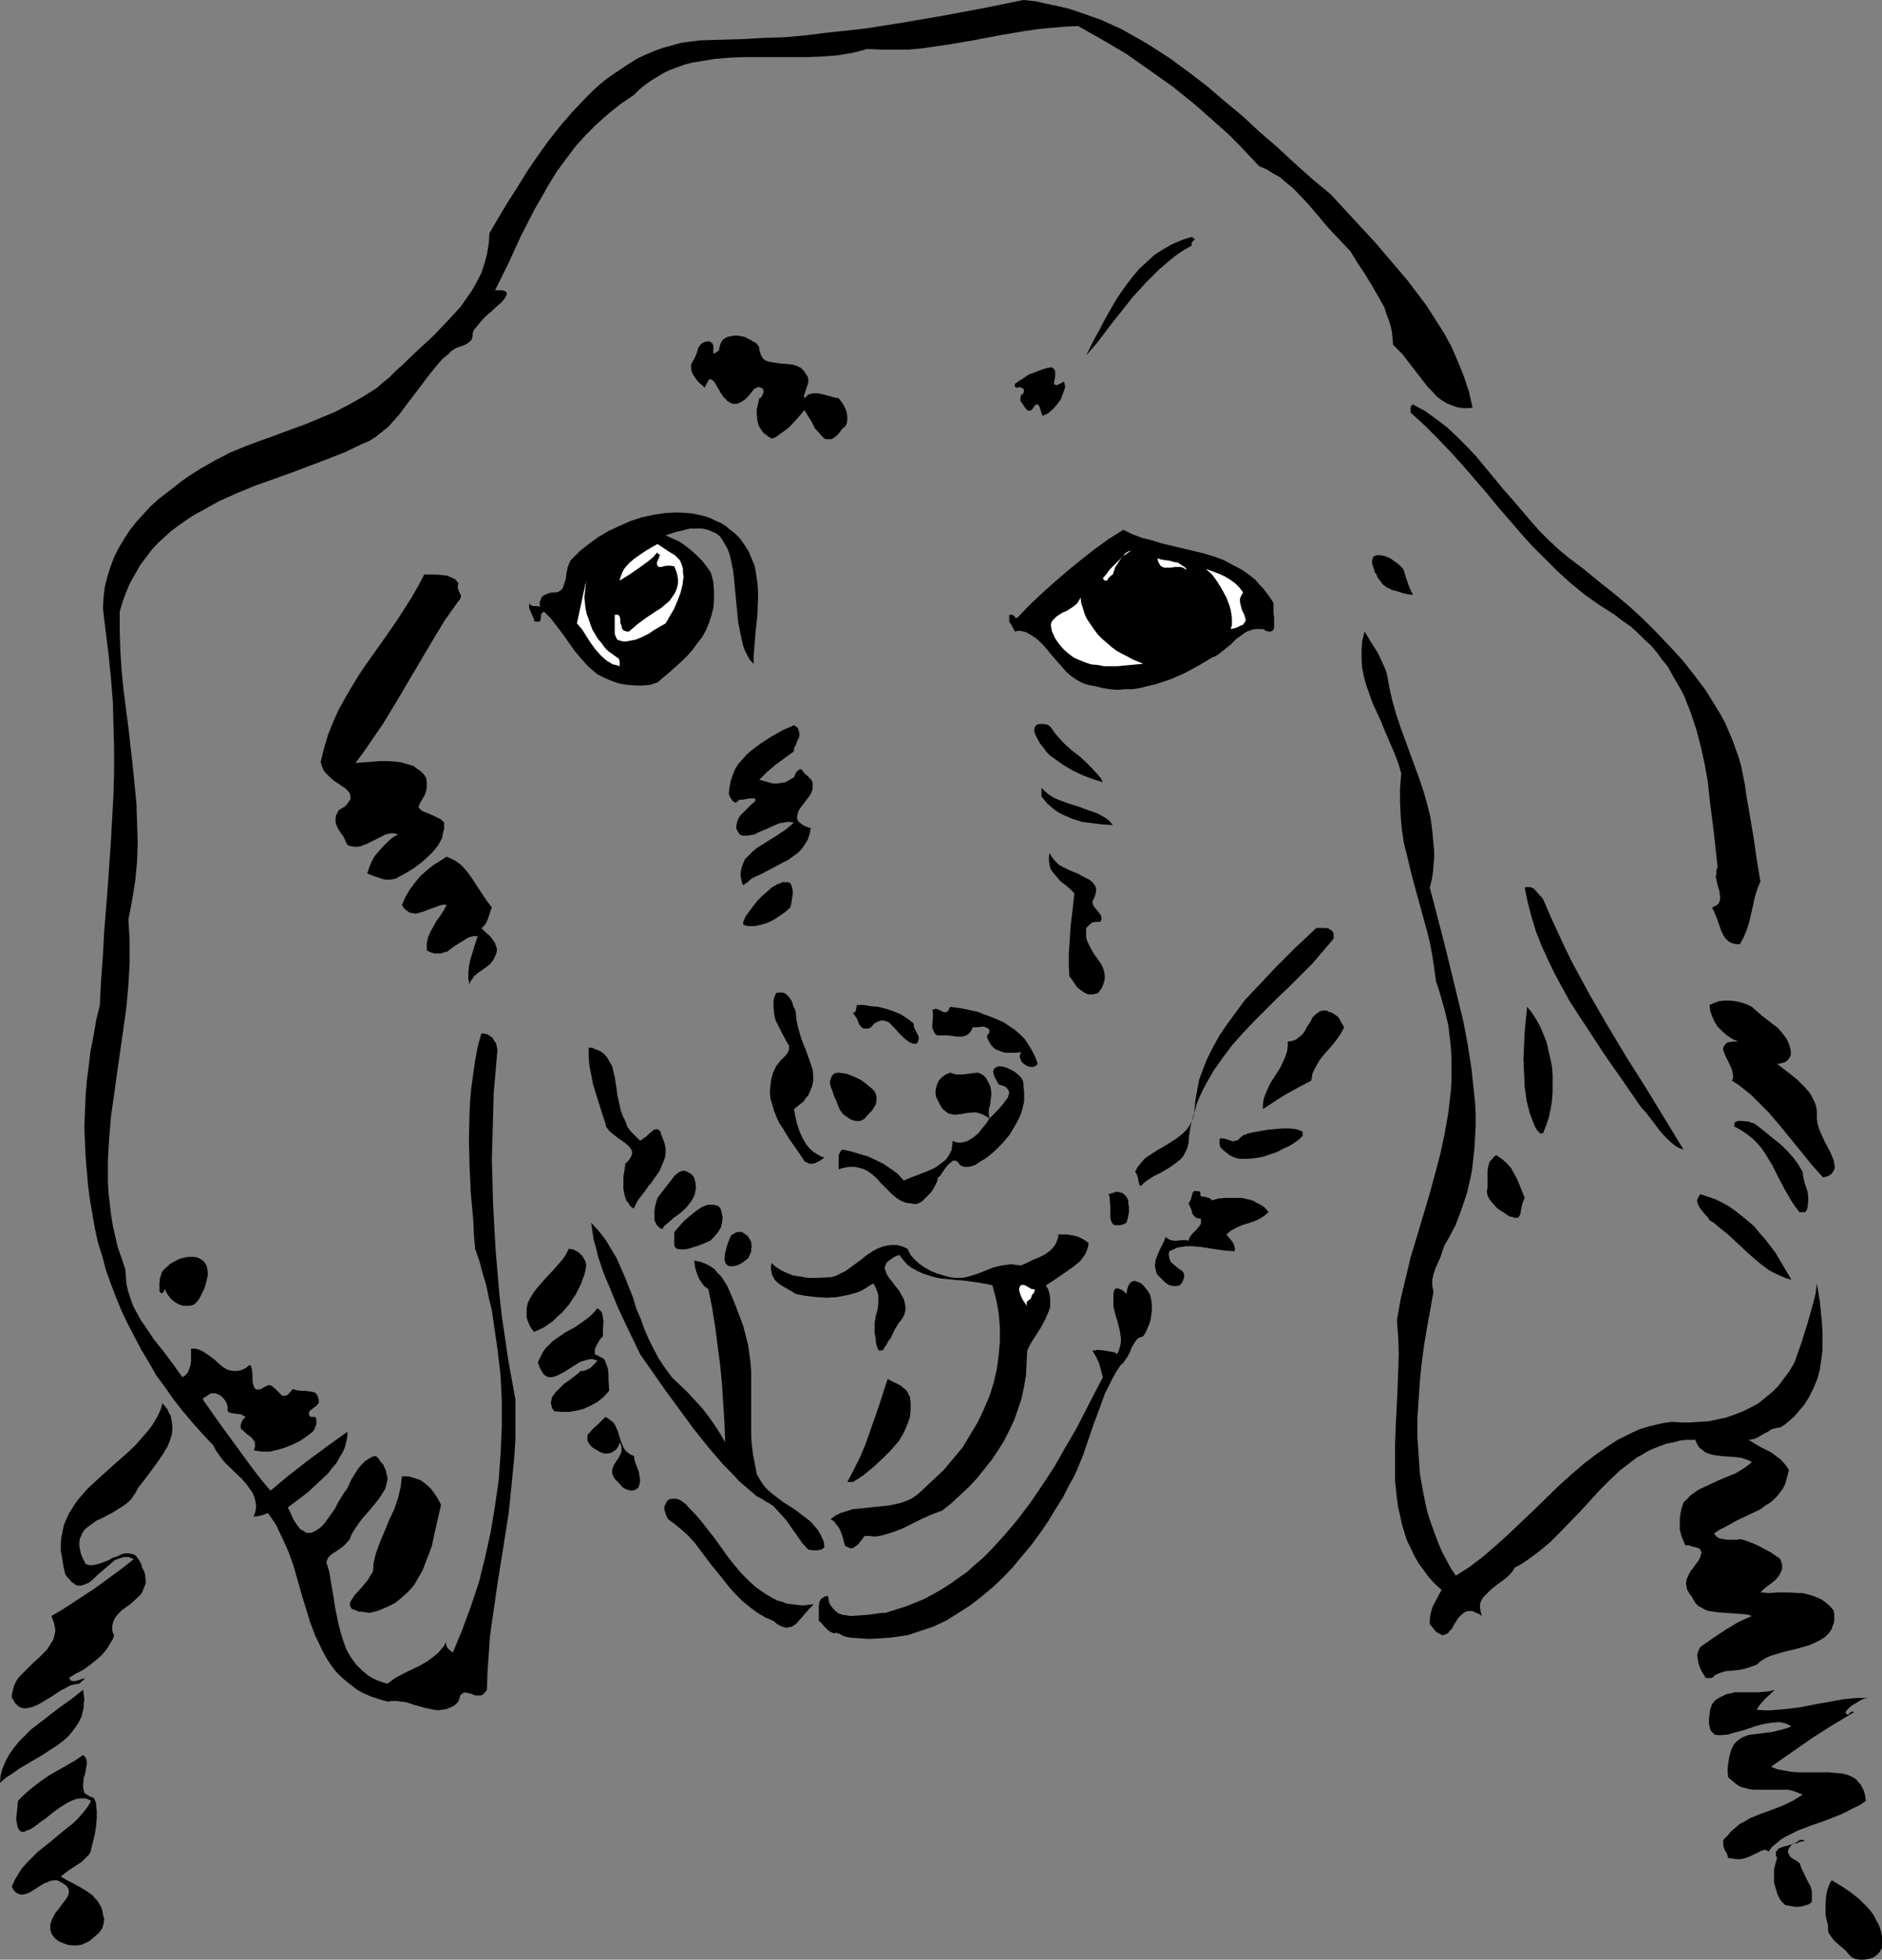 <?xml version="1.0" encoding="UTF-8" standalone="no"?>
<svg
   version="1.0"
   width="129.724mm"
   height="135.047mm"
   id="svg59"
   sodipodi:docname="Dog 01.wmf"
   xmlns:inkscape="http://www.inkscape.org/namespaces/inkscape"
   xmlns:sodipodi="http://sodipodi.sourceforge.net/DTD/sodipodi-0.dtd"
   xmlns="http://www.w3.org/2000/svg"
   xmlns:svg="http://www.w3.org/2000/svg">
  <rect width="100%" height="100%" fill="#808080" stroke="none"/>
  <sodipodi:namedview
     id="namedview59"
     pagecolor="#ffffff"
     bordercolor="#000000"
     borderopacity="0.25"
     inkscape:showpageshadow="2"
     inkscape:pageopacity="0.0"
     inkscape:pagecheckerboard="0"
     inkscape:deskcolor="#d1d1d1"
     inkscape:document-units="mm" />
  <defs
     id="defs1">
    <pattern
       id="WMFhbasepattern"
       patternUnits="userSpaceOnUse"
       width="6"
       height="6"
       x="0"
       y="0" />
  </defs>
  <path
     style="fill:#000000;fill-opacity:1;fill-rule:evenodd;stroke:none"
     d="m 346.632,50.573 5.979,6.463 5.818,6.301 5.494,6.463 2.747,3.231 2.586,3.393 2.424,3.231 2.262,3.555 2.262,3.555 1.939,3.555 1.616,3.716 1.616,4.039 1.293,3.878 0.97,4.201 -0.97,0.162 h -0.97 l -1.778,-0.162 -1.454,-0.485 -1.616,-0.646 -1.293,-0.808 -1.293,-0.969 -1.131,-1.293 -1.293,-1.293 -2.101,-2.747 -2.262,-2.908 -2.101,-2.747 -1.293,-1.293 -1.131,-1.131 -0.162,-1.616 -0.162,-1.777 -0.323,-1.454 -0.485,-1.616 -0.646,-1.616 -0.485,-1.616 -1.616,-2.908 -1.778,-3.07 -1.778,-2.908 -1.939,-2.908 -1.778,-2.908 -2.747,-2.908 -2.909,-3.07 -2.586,-3.07 -2.747,-3.231 -2.747,-2.908 -1.454,-1.454 -1.616,-1.293 -1.454,-1.293 -1.778,-0.969 -1.778,-1.131 -1.939,-0.808 -2.747,-2.908 -2.586,-2.747 -2.747,-2.747 -2.909,-2.585 -5.656,-5.009 -5.818,-4.686 -6.141,-4.363 -5.979,-4.201 -6.302,-3.716 -6.302,-3.555 -3.555,0.162 -3.555,0.323 -3.394,0.323 -3.394,0.485 -6.626,1.131 -6.787,1.293 -6.626,1.131 -3.394,0.485 -3.394,0.485 -3.394,0.323 h -3.555 -3.555 l -3.717,-0.162 -1.778,0.485 -1.939,0.485 -3.717,0.646 -4.04,0.323 -3.878,0.162 h -16.483 l -4.04,0.162 -3.878,0.323 -3.878,0.646 -1.939,0.323 -1.939,0.485 -1.778,0.646 -1.778,0.646 -1.778,0.808 -1.616,0.969 -1.616,0.969 -1.616,1.131 -1.616,1.293 -1.454,1.454 -3.555,2.424 -3.232,2.585 -3.07,2.747 -2.909,2.908 -2.586,2.908 -2.424,3.231 -2.262,3.07 -2.101,3.393 -1.939,3.393 -1.939,3.393 -3.555,6.948 -3.232,7.109 -3.394,6.786 h 0.808 0.646 0.485 l 0.485,0.162 0.323,0.162 0.162,0.162 0.162,0.162 v 0.323 l -0.162,0.485 -0.485,0.808 -0.646,0.808 -0.97,0.808 -1.939,1.777 -1.131,0.969 -0.97,0.969 -0.808,0.969 -0.808,0.969 -0.646,0.808 -0.323,0.808 v 0.646 l -0.162,0.646 -0.162,0.485 -0.323,0.323 -0.808,0.646 -0.97,0.485 -1.939,0.646 -0.97,0.646 -0.485,0.323 -0.323,0.485 -1.616,1.293 -1.454,1.616 -2.586,3.231 -2.424,3.231 -2.586,3.393 -2.424,3.231 -1.454,1.616 -1.293,1.454 -1.616,1.293 -1.616,1.293 -1.778,1.131 -1.939,0.808 -4.363,2.1 -4.525,1.777 -4.686,1.777 -4.686,1.777 -9.534,3.393 -4.686,1.939 -4.686,2.1 -4.363,2.424 -2.101,1.131 -1.939,1.293 -2.101,1.454 -1.939,1.454 -1.778,1.616 -1.778,1.616 -1.616,1.777 -1.454,1.939 -1.454,1.939 -1.293,2.262 -1.293,2.262 -0.97,2.262 -0.97,2.585 -0.808,2.747 v 5.009 l 0.162,5.17 0.323,5.009 0.485,5.009 1.293,10.018 1.131,10.018 0.485,4.847 0.485,5.009 0.162,5.009 0.162,5.009 -0.162,5.009 -0.485,5.009 -0.808,5.009 -0.485,2.585 -0.485,2.424 0.162,2.908 0.162,2.747 v 5.655 l -0.323,5.655 -0.485,5.655 -0.808,5.817 -0.808,5.655 -0.808,5.655 -0.808,5.817 -0.808,5.655 -0.485,5.817 -0.323,5.655 v 5.817 l 0.162,2.747 0.646,5.655 0.485,2.908 0.646,2.908 0.646,2.747 0.97,2.747 0.97,2.908 0.162,2.1 0.162,1.939 0.485,1.939 0.646,1.939 0.646,1.777 0.97,1.777 0.97,1.777 1.131,1.616 2.262,3.393 2.586,3.231 2.424,3.231 2.424,3.393 0.808,-0.485 0.646,-0.808 0.323,-0.808 0.323,-0.969 0.162,-1.131 v -1.131 -2.1 h 1.131 l 1.131,0.323 0.97,0.485 0.97,0.646 1.778,1.293 1.616,1.454 0.808,0.646 0.808,0.485 0.808,0.323 0.97,0.162 h 0.97 l 0.97,-0.162 1.131,-0.485 0.646,-0.485 0.646,-0.485 0.323,0.485 0.162,0.646 0.162,1.293 v 1.293 l 0.162,1.293 0.162,0.485 0.162,0.485 0.323,0.323 0.323,0.162 h 0.485 l 0.646,-0.162 0.808,-0.485 0.97,-0.485 h 0.485 l 0.485,0.162 0.808,0.646 0.646,0.646 0.646,0.646 0.646,0.646 h 0.485 0.323 l 0.485,-0.162 0.485,-0.485 0.485,-0.485 0.485,-0.646 0.485,0.162 0.485,0.162 1.131,0.162 h 1.131 l 1.131,0.162 0.97,0.162 0.485,0.162 0.323,0.323 0.323,0.485 0.162,0.485 0.162,0.646 v 0.808 l -0.323,0.323 -0.485,0.485 -1.131,0.808 -0.485,0.485 -0.162,0.485 v 0.485 l 0.162,0.162 0.323,0.323 h 0.323 0.485 0.162 l 0.323,0.162 0.162,0.323 v 0.808 0.646 l -0.323,0.808 -0.162,0.485 -0.485,0.646 -1.454,1.131 -1.616,1.131 -1.939,0.969 -1.939,0.808 -2.101,0.646 -2.101,0.485 h -0.97 -1.131 l -0.97,-0.162 -1.131,-0.162 0.323,-0.808 v -0.808 -0.485 l -0.323,-0.485 -0.323,-0.485 -0.485,-0.485 -1.131,-0.808 -0.808,-0.808 -0.485,-0.323 -0.162,-0.485 v -0.646 l 0.162,-0.485 0.323,-0.808 0.808,-0.808 -0.646,-0.323 -0.485,-0.323 -1.293,-0.162 -1.131,-0.162 -0.646,-0.162 -0.485,-0.323 v -0.646 -0.485 l -0.162,-0.646 -0.162,-0.485 -0.646,-0.969 -0.808,-0.808 -0.97,-0.485 -0.485,-0.162 h -0.646 -0.485 l -0.485,0.323 -0.485,0.323 -0.485,0.323 -0.323,0.162 -0.162,0.162 -0.162,0.162 v 0.162 l 4.202,5.978 4.363,5.978 4.363,5.978 2.262,2.908 2.424,2.908 4.848,-4.039 5.01,-3.878 5.01,-3.716 5.171,-3.716 v 1.293 l -0.323,1.454 -0.323,1.293 -0.646,1.454 -0.808,1.293 -0.808,1.454 -1.131,1.293 -0.97,1.293 -2.586,2.424 -2.586,2.424 -2.747,2.1 -2.586,1.939 0.646,1.293 0.485,1.131 0.485,0.969 0.646,0.969 0.485,0.646 0.485,0.646 0.646,0.323 0.485,0.323 0.485,0.323 h 0.646 0.485 l 0.485,-0.162 0.97,-0.485 1.131,-0.808 0.97,-0.969 0.808,-1.131 1.939,-2.747 0.808,-1.616 0.808,-1.293 0.808,-1.293 0.808,-1.131 1.131,-2.424 0.808,-1.293 0.808,-1.293 0.97,-1.131 0.97,-0.969 1.293,-0.808 0.646,-0.323 0.808,-0.162 0.808,0.808 0.485,0.808 0.646,0.646 0.323,0.808 0.323,0.646 0.162,0.808 0.162,0.646 0.162,0.808 -0.323,1.293 -0.323,1.293 -0.808,1.293 -0.808,1.293 -2.101,2.585 -2.262,2.585 -0.97,1.293 -0.97,1.454 -0.808,1.293 -0.485,1.293 -0.808,0.969 -0.97,0.969 -1.131,0.808 -0.97,0.646 -0.97,0.646 -0.808,0.808 -0.162,0.323 -0.162,0.485 -0.162,0.485 0.162,0.323 0.646,2.1 0.323,2.1 0.808,4.686 0.323,2.262 0.97,4.686 0.646,2.424 0.646,2.1 0.808,2.1 1.131,1.939 1.293,1.777 1.616,1.616 0.97,0.808 0.808,0.646 1.131,0.646 1.131,0.485 1.293,0.485 1.293,0.323 1.939,-1.454 2.101,-1.131 4.363,-2.1 1.939,-1.131 1.939,-1.454 0.97,-0.808 0.646,-0.808 0.808,-0.969 0.646,-1.293 -0.162,0.485 v 0.485 l 0.162,0.323 0.162,0.485 0.646,0.646 0.808,0.646 2.424,-5.817 2.262,-6.14 2.101,-6.301 1.616,-6.463 1.454,-6.625 1.131,-6.786 0.97,-6.786 0.485,-6.786 0.323,-6.948 v -6.786 l -0.323,-6.786 -0.808,-6.948 -0.97,-6.625 -0.485,-3.393 -0.808,-3.231 -0.646,-3.231 -0.97,-3.231 -0.808,-3.07 -1.131,-3.231 -0.323,-3.878 -0.162,-3.555 -0.646,-7.271 -0.323,-6.948 -0.162,-6.786 0.162,-6.948 0.162,-3.231 0.323,-3.555 0.485,-3.393 0.485,-3.393 0.646,-3.555 0.97,-3.555 h 0.646 l 0.808,0.162 0.808,0.485 0.646,0.485 0.485,0.808 0.485,0.646 0.162,0.969 0.162,0.646 -0.485,5.655 -0.485,5.494 -0.162,5.817 -0.162,5.817 -0.162,5.817 0.162,5.817 0.162,5.817 0.323,5.978 0.323,5.817 0.485,5.817 0.485,5.655 0.646,5.817 0.808,5.494 0.808,5.655 0.97,5.332 0.97,5.332 v 5.17 5.17 l -0.323,5.009 -0.485,4.847 -0.485,4.847 -0.485,4.686 -1.454,9.21 -1.454,9.048 -1.293,9.048 -0.646,4.524 -0.323,4.686 -0.323,4.686 -0.162,4.686 -0.485,0.646 -0.485,0.485 -0.485,0.323 h -0.485 -1.131 l -1.131,-0.485 -0.97,-0.162 -0.485,-0.162 -0.485,0.162 -0.485,0.323 -0.323,0.323 -0.162,0.646 -0.323,0.969 -0.97,0.969 -0.97,0.485 -1.131,0.485 -1.131,0.162 -0.97,0.162 -1.293,-0.162 -2.262,-0.485 -2.424,-0.646 -2.424,-0.808 -1.293,-0.162 -1.131,-0.162 h -1.293 l -1.131,0.162 -2.262,-0.646 -1.939,-0.646 -1.939,-0.808 -1.778,-0.969 -1.454,-1.131 -1.454,-1.131 -1.293,-1.131 -1.293,-1.293 -1.131,-1.454 -0.97,-1.454 -0.97,-1.616 -0.808,-1.616 -1.616,-3.393 -1.293,-3.393 -1.131,-3.716 -1.131,-3.716 -2.101,-7.432 -1.293,-3.555 -1.616,-3.555 -1.616,-3.393 -0.97,-1.454 -1.131,-1.616 -0.808,0.323 -0.97,0.323 -0.808,0.162 -1.131,0.162 0.485,-1.454 0.162,-1.293 -0.162,-1.131 -0.323,-1.293 -0.485,-1.131 -0.808,-1.131 -0.808,-1.131 -0.97,-1.131 -4.363,-4.201 -0.97,-1.131 -0.808,-1.131 -0.808,-1.131 -0.646,-1.293 -2.747,-2.908 -2.586,-2.908 -2.586,-3.07 -2.424,-3.07 -2.262,-3.231 -2.262,-3.07 -1.939,-3.393 -1.939,-3.231 -1.778,-3.393 -1.778,-3.393 -1.616,-3.393 -1.454,-3.555 -1.293,-3.393 -1.293,-3.555 -0.97,-3.716 -1.131,-3.555 -0.808,-3.716 -0.646,-3.716 -0.646,-3.716 -0.485,-3.716 -0.323,-3.878 -0.323,-3.878 -0.162,-3.716 -0.162,-3.878 0.162,-3.878 0.162,-3.878 0.323,-4.039 0.485,-3.878 0.485,-4.039 0.808,-4.039 0.646,-3.878 0.97,-4.039 0.323,-6.463 0.485,-6.463 0.323,-6.14 0.485,-5.978 0.485,-6.14 0.808,-11.956 0.323,-5.817 0.323,-5.817 0.162,-5.978 v -5.978 l -0.162,-5.978 -0.162,-6.14 -0.485,-6.14 -0.646,-6.463 -0.808,-6.463 -0.323,-2.747 -0.323,-2.747 0.162,-2.747 0.323,-2.747 0.646,-2.585 0.808,-2.585 0.97,-2.585 1.131,-2.262 1.454,-2.424 1.454,-2.262 1.778,-2.262 1.778,-1.939 1.778,-1.939 2.101,-1.939 2.101,-1.616 2.101,-1.616 1.616,-1.293 1.778,-1.293 3.555,-2.262 3.717,-2.1 3.717,-1.939 3.878,-1.616 3.878,-1.454 4.04,-1.454 3.878,-1.454 4.04,-1.454 3.878,-1.616 3.878,-1.616 3.717,-1.939 3.717,-2.1 1.778,-1.131 1.778,-1.131 1.616,-1.454 1.616,-1.293 1.616,-1.616 1.616,-1.454 4.04,-3.878 4.04,-3.716 3.717,-3.878 1.778,-1.939 1.778,-1.939 1.454,-2.1 1.454,-2.1 1.293,-2.262 1.131,-2.262 0.808,-2.424 0.646,-2.424 0.485,-2.747 0.162,-2.747 2.262,-3.878 2.424,-4.039 2.586,-4.039 2.586,-4.201 2.747,-4.039 2.909,-4.039 3.07,-3.878 3.232,-3.716 3.394,-3.555 1.778,-1.777 1.778,-1.616 1.778,-1.454 2.101,-1.454 1.939,-1.293 1.939,-1.293 2.101,-1.293 2.101,-0.969 2.262,-0.969 2.262,-0.808 2.424,-0.646 2.262,-0.646 2.424,-0.323 2.586,-0.323 5.656,-0.162 5.494,-0.162 5.494,-0.323 5.333,-0.162 5.333,-0.485 5.171,-0.646 L 225.432,7.432 235.613,5.817 245.955,4.039 256.297,2.1 266.64,0 l 3.07,0.323 2.909,0.646 3.07,0.646 2.747,0.646 2.909,0.969 2.747,0.969 2.747,0.969 5.333,2.424 2.586,1.454 2.586,1.454 2.424,1.454 5.01,3.231 4.848,3.555 4.848,3.716 4.525,3.878 4.686,3.878 4.525,4.201 4.686,4.039 4.525,4.201 4.525,4.039 z"
     id="path1" />
  <path
     style="fill:#000000;fill-opacity:1;fill-rule:evenodd;stroke:none"
     d="m 310.433,63.983 -2.262,1.293 -2.101,1.454 -1.939,1.616 -2.101,1.777 -1.778,1.777 -1.778,1.777 -3.394,3.716 -3.07,3.878 -3.07,3.878 -2.909,3.878 -3.07,3.555 1.131,-2.262 1.131,-2.262 1.293,-2.262 1.131,-2.262 2.747,-4.847 1.454,-2.262 1.616,-2.262 1.616,-2.1 1.778,-2.1 1.939,-1.777 1.939,-1.777 2.262,-1.454 2.262,-1.293 2.586,-1.131 2.586,-0.808 0.323,0.162 0.162,0.162 0.323,0.162 v 0.162 l -0.323,0.323 -0.162,0.162 -0.323,0.323 v 0.323 z"
     id="path2" />
  <path
     style="fill:#000000;fill-opacity:1;fill-rule:evenodd;stroke:none"
     d="m 197.798,90.482 v 0.646 l 0.162,0.485 0.323,0.969 0.485,0.808 0.646,0.485 0.808,0.323 0.97,0.162 2.101,0.323 2.262,0.162 1.131,0.162 0.97,0.323 0.97,0.485 0.808,0.808 0.646,0.969 0.323,0.485 0.162,0.646 v 0.485 0.485 l -0.97,2.908 -0.162,0.646 0.162,0.485 0.485,-0.485 0.485,-0.485 0.646,-0.162 0.485,-0.162 h 1.293 l 0.97,0.162 2.424,0.646 1.131,0.323 0.97,0.162 0.646,0.808 0.646,0.969 0.485,0.969 0.323,0.969 0.162,0.969 v 0.969 l -0.162,0.969 -0.485,0.808 -0.646,0.485 -0.485,0.646 -0.485,0.646 -0.646,0.646 -0.646,0.485 -0.646,0.323 h -0.808 -0.485 l -0.485,-0.162 -0.808,-0.808 -0.808,-0.969 -0.808,-0.808 -0.485,-0.969 -0.485,-0.969 -0.646,-0.969 -1.131,-1.939 -0.97,1.131 -0.97,1.131 -2.101,2.262 -1.293,0.969 -1.131,0.808 -1.131,0.808 -0.97,0.323 -0.808,-0.485 -0.646,-0.485 -0.646,-0.485 -0.485,-0.646 -0.323,-0.485 -0.485,-0.808 -0.323,-1.293 -0.162,-1.454 v -1.454 l 0.323,-1.454 0.323,-1.454 0.485,-0.162 0.162,-0.323 0.323,-0.646 0.162,-0.646 -0.162,-0.646 -0.485,-0.323 -0.485,-0.162 h -0.323 l -0.323,0.162 -0.485,0.162 -0.323,0.323 -0.646,0.808 -0.808,0.969 -0.808,0.808 -0.97,0.646 -1.131,0.485 h -0.485 -0.485 l -0.485,-0.162 -0.646,-0.323 -0.485,-0.323 -0.485,-0.646 -0.323,-0.162 -0.323,-0.485 -0.646,-0.969 -0.323,-0.646 -0.323,-0.485 -0.646,-1.131 -0.323,-0.485 -0.323,-0.323 -0.323,-0.162 -0.323,-0.162 -0.323,0.162 -0.323,0.485 -0.323,0.646 -0.485,0.969 -0.646,-0.646 -0.808,-0.646 -0.808,-0.969 -0.646,-0.969 -0.485,-0.969 -0.162,-1.131 v -0.485 l 0.162,-0.485 0.323,-0.646 0.323,-0.485 0.646,-1.454 0.485,-1.616 0.485,-0.646 0.485,-0.485 0.808,-0.323 0.808,-0.162 0.485,0.162 0.485,0.323 0.162,0.323 0.162,0.323 v 0.646 0.646 0.485 0.323 h 0.162 l 0.323,-0.162 0.485,-0.323 0.485,-0.323 0.162,-0.969 0.323,-0.969 0.485,-0.808 0.646,-0.485 0.646,-0.323 0.808,-0.162 0.97,-0.162 h 0.808 l 0.97,0.162 0.808,0.162 1.616,0.808 0.808,0.485 0.646,0.323 0.485,0.646 z"
     id="path3" />
  <path
     style="fill:#000000;fill-opacity:1;fill-rule:evenodd;stroke:none"
     d="m 277.144,99.368 0.162,0.485 0.162,0.646 v 0.485 l -0.162,0.485 -0.485,1.293 -0.485,1.293 -0.97,1.293 -0.97,1.131 -1.293,1.131 -1.293,0.646 h -0.162 l -0.162,-0.162 -0.162,-0.485 -0.485,-1.616 -0.323,-0.485 -0.162,-0.162 h -0.323 l -0.323,0.162 -0.162,0.162 -0.323,0.485 -0.485,0.646 -0.485,0.162 h -0.485 l -0.323,-0.323 -0.323,-0.323 -0.323,-0.485 -0.485,-0.808 -0.323,-0.323 -0.162,-0.323 v -0.323 -0.485 l 0.162,-0.646 0.485,-0.323 0.162,-0.323 0.162,-0.485 -0.162,-0.485 -0.162,-0.162 -0.485,-0.162 -0.162,-0.162 h -0.323 l -0.323,0.162 h -0.323 l -0.323,-0.162 -0.162,-0.162 v -0.162 -0.485 l 1.131,-0.808 1.293,-0.808 1.131,-0.808 1.293,-0.485 1.293,-0.485 1.293,-0.485 1.131,-0.323 1.131,-0.162 0.323,0.323 0.323,0.323 0.162,0.323 v 0.485 0.969 l -0.162,0.969 -0.162,0.808 0.162,0.323 h 0.162 l 0.323,0.162 0.485,-0.162 0.646,-0.323 z"
     id="path4" />
  <path
     style="fill:#000000;fill-opacity:1;fill-rule:evenodd;stroke:none"
     d="m 408.848,145.417 3.878,2.908 3.717,3.07 3.878,3.07 3.878,3.231 3.717,3.393 3.555,3.555 3.555,3.716 3.394,3.716 3.07,3.878 2.909,3.878 2.586,4.201 1.293,2.1 1.131,2.1 0.97,2.262 0.97,2.262 0.808,2.262 0.808,2.262 0.646,2.262 0.485,2.424 0.485,2.424 0.323,2.424 0.97,5.655 0.97,5.655 0.808,5.655 0.97,5.817 -0.808,1.939 -0.646,2.1 -0.485,2.262 -0.485,2.1 -0.485,2.1 -0.646,2.1 -0.808,1.939 -0.97,1.777 h -0.97 l -0.808,-0.162 -0.808,-0.323 -0.646,-0.485 -0.485,-0.485 -0.485,-0.646 -0.646,-1.293 -1.131,-3.231 -0.646,-1.616 -0.323,-0.646 -0.323,-0.646 0.646,-0.323 0.646,-0.323 0.485,-0.485 0.162,-0.485 0.162,-0.485 v -0.646 l -0.162,-1.454 -0.485,-1.616 -0.323,-1.454 -0.162,-0.808 0.162,-0.808 v -0.808 l 0.323,-0.808 -0.97,-8.887 -1.131,-9.048 -0.485,-4.524 -0.808,-4.524 -0.97,-4.362 -1.131,-4.363 -1.454,-4.362 -1.616,-4.201 -0.97,-1.939 -2.262,-3.878 -1.131,-2.1 -1.454,-1.777 -1.293,-1.777 -1.616,-1.939 -1.778,-1.616 -1.778,-1.777 -1.778,-1.616 -2.101,-1.454 -2.101,-1.616 -4.04,-2.585 -3.878,-2.747 -3.555,-2.908 -3.394,-3.07 -3.232,-3.231 -3.232,-3.231 -3.07,-3.393 -6.141,-7.109 -2.909,-3.555 -6.141,-7.109 -3.232,-3.555 -3.232,-3.393 -3.394,-3.393 -3.717,-3.393 v -0.646 -0.485 l 0.162,-0.646 0.162,-0.162 0.323,-0.162 3.232,1.777 2.909,2.1 2.747,2.1 2.747,2.585 2.424,2.424 2.424,2.585 4.686,5.655 2.262,2.747 2.424,2.747 4.686,5.494 2.424,2.747 2.424,2.424 2.586,2.424 z"
     id="path5" />
  <path
     style="fill:#000000;fill-opacity:1;fill-rule:evenodd;stroke:none"
     d="m 192.627,140.085 1.293,1.777 1.131,1.777 0.808,1.939 0.808,1.939 0.323,2.1 0.323,2.1 0.162,1.939 v 2.262 l -0.162,4.362 -0.485,4.362 -0.323,4.201 -0.162,1.939 v 2.1 l -0.97,-0.969 -0.646,-1.131 -0.646,-1.293 -0.485,-1.293 -0.323,-1.454 -0.323,-1.454 -0.646,-3.231 -0.323,-3.393 -0.323,-3.393 -0.323,-3.393 -0.323,-3.231 -0.323,-1.454 -0.323,-1.616 -0.323,-1.293 -0.485,-1.293 -0.646,-1.131 -0.646,-1.131 -0.646,-0.969 -0.97,-0.808 -1.131,-0.485 -1.131,-0.485 -1.454,-0.323 h -1.454 -1.778 l -1.778,0.485 -2.101,0.485 -2.424,0.808 1.778,0.808 1.778,0.808 1.454,0.969 1.616,1.293 1.454,1.293 1.454,1.454 1.131,1.454 1.131,1.616 0.646,2.424 0.162,2.424 v 2.262 l -0.162,2.1 -0.485,1.939 -0.646,1.939 -0.808,1.939 -0.97,1.777 -1.293,1.616 -1.131,1.616 -1.454,1.616 -1.454,1.454 -3.07,2.747 -3.232,2.747 -1.939,0.646 -1.939,0.162 h -1.939 l -2.101,-0.162 -1.939,-0.323 -1.939,-0.646 -1.939,-0.808 -1.939,-0.969 -1.131,-0.969 -1.131,-0.969 -1.778,-1.939 -1.778,-2.1 -1.616,-2.262 -1.454,-2.1 -1.616,-2.1 -1.616,-2.1 -1.778,-1.777 -0.323,0.162 -0.162,0.162 -0.323,0.485 v 0.969 l -0.162,0.485 -0.162,0.323 h -0.323 -0.162 -0.485 l -0.485,-0.162 v -0.485 l -0.323,-0.646 -0.485,-1.131 -0.485,-1.131 v -0.646 l 0.162,-0.646 0.162,0.485 0.323,0.162 0.323,0.162 h 0.323 0.808 l 0.808,0.162 -0.162,-0.646 v -0.646 l 0.323,-0.646 0.162,-0.485 0.485,-0.485 0.646,-0.323 0.808,-0.323 0.808,-0.162 h 0.808 l 0.808,-0.162 0.485,-0.323 0.485,-0.323 0.323,-0.646 0.162,-0.646 0.485,-1.293 0.162,-1.454 0.323,-1.616 0.485,-1.293 0.323,-0.646 0.485,-0.485 1.939,-1.939 2.262,-1.777 2.424,-1.777 2.747,-1.616 2.747,-1.293 2.909,-1.293 2.909,-0.969 3.07,-0.646 3.07,-0.485 3.07,-0.162 2.909,0.162 1.454,0.162 1.454,0.323 1.454,0.323 1.454,0.485 1.293,0.646 1.454,0.646 1.293,0.808 1.131,0.969 1.293,0.969 z"
     id="path6" />
  <path
     style="fill:#000000;fill-opacity:1;fill-rule:evenodd;stroke:none"
     d="m 331.764,157.05 v 0.485 0.646 1.293 l 0.162,1.454 v 1.454 0.646 0.485 l -0.162,0.485 -0.323,0.323 -0.485,0.162 h -0.485 l -0.646,-0.162 -0.808,-0.485 h -0.97 -0.97 l -0.808,0.162 -0.97,0.323 -0.808,0.323 -0.808,0.646 -1.616,1.131 -1.454,1.454 -1.616,1.293 -1.616,1.293 -0.808,0.485 -0.808,0.323 -3.555,2.1 -3.555,1.939 -3.717,1.616 -1.939,0.646 -1.939,0.646 -2.101,0.485 -1.939,0.485 -1.939,0.323 h -1.939 l -2.101,0.162 -1.939,-0.162 -1.939,-0.323 -1.939,-0.485 -0.97,-0.162 -0.808,-0.162 -1.454,-0.485 -1.454,-0.808 -1.454,-0.969 -1.293,-1.131 -1.131,-1.293 -2.424,-2.747 -2.262,-2.747 -1.131,-1.131 -1.131,-0.969 -1.293,-0.808 -1.131,-0.646 -1.454,-0.323 h -0.646 l -0.808,0.162 -0.485,-0.969 -0.646,-1.131 -0.323,-0.485 v -0.485 -0.646 -0.646 h 0.485 0.323 l 0.485,0.323 0.323,0.485 h 0.323 l 0.323,-0.162 2.747,-2.908 3.232,-3.07 3.232,-2.908 3.555,-3.07 3.555,-2.908 3.717,-2.908 3.555,-2.585 3.878,-2.424 2.262,1.131 2.586,0.969 2.586,0.646 2.586,0.808 5.494,1.293 5.333,1.293 2.747,0.808 2.586,0.969 2.424,1.293 2.424,1.293 2.262,1.616 1.131,0.969 0.97,1.131 0.97,0.969 0.97,1.293 0.97,1.293 z"
     id="path7" />
  <path
     style="fill:#ffffff;fill-opacity:1;fill-rule:evenodd;stroke:none"
     d="m 177.113,145.901 0.485,1.131 0.323,1.131 v 0.969 l 0.162,1.131 -0.162,1.131 -0.162,1.131 -0.485,1.939 -0.808,2.1 -0.808,1.939 -1.131,1.939 -1.131,1.939 -1.454,0.808 -1.616,0.969 -1.454,0.969 -1.616,0.808 -1.616,0.646 -1.616,0.323 -0.808,0.162 h -0.808 l -0.808,-0.162 -0.808,-0.323 -0.323,-0.646 -0.323,-0.808 v -0.808 -0.808 -1.616 -1.777 h 0.485 0.323 l 0.323,0.162 0.162,0.323 0.162,0.646 v 0.969 l 0.323,0.808 0.162,0.808 0.323,0.323 0.323,0.162 0.485,0.162 h 0.646 l 1.131,-0.969 1.131,-0.969 2.424,-1.777 2.424,-1.616 1.293,-0.808 1.131,-0.969 0.97,-0.808 0.808,-1.131 0.646,-0.969 0.485,-1.131 0.323,-1.293 v -1.293 l -0.162,-0.808 -0.162,-0.808 -0.323,-0.808 -0.323,-0.808 -0.97,-0.162 h -0.97 l -0.97,0.162 -0.323,0.162 h -0.808 l -0.162,-0.162 -0.162,-0.162 -0.162,-0.323 v -0.485 l 0.162,-0.485 0.323,-0.646 0.323,-0.969 -0.323,-0.162 h -0.162 l -0.162,-0.162 v -0.323 l -1.131,1.293 -1.131,0.969 -2.424,1.777 -2.586,1.777 -2.586,1.616 0.162,-0.808 0.323,-0.808 0.323,-0.808 0.485,-0.808 1.131,-1.293 1.293,-1.131 1.616,-1.131 1.454,-0.969 1.616,-0.969 1.454,-0.808 1.454,0.969 1.454,0.969 1.616,0.969 0.646,0.646 z"
     id="path8" />
  <path
     style="fill:#ffffff;fill-opacity:1;fill-rule:evenodd;stroke:none"
     d="m 289.91,149.618 -0.485,0.323 -0.646,0.646 -0.162,0.323 -0.323,0.323 h -0.323 l -0.323,-0.162 -0.162,-0.162 -0.162,-0.323 0.97,-1.131 0.808,-1.131 1.778,-1.777 1.778,-1.777 0.97,-0.646 1.131,-0.808 -0.808,0.323 -0.808,0.485 -0.646,0.808 -0.646,0.808 -1.293,1.939 -0.323,0.969 z"
     id="path9" />
  <path
     style="fill:#000000;fill-opacity:1;fill-rule:evenodd;stroke:none"
     d="m 366.024,149.618 0.485,1.454 0.485,1.454 0.485,1.131 0.323,0.646 0.323,0.646 -1.293,-0.162 -1.454,-0.323 -1.454,-0.485 -1.293,-0.323 -1.293,-0.646 -1.131,-0.808 -0.808,-1.131 -0.485,-0.646 -0.323,-0.808 -0.485,-0.646 -0.162,-0.808 -0.485,-1.293 v -0.485 -0.485 l 0.162,-0.323 v -0.323 l 0.485,-0.485 0.646,-0.162 h 0.808 l 0.97,0.162 0.97,0.323 0.97,0.485 0.808,0.646 0.97,0.646 0.646,0.646 0.646,0.646 0.323,0.808 z"
     id="path10" />
  <path
     style="fill:#ffffff;fill-opacity:1;fill-rule:evenodd;stroke:none"
     d="m 309.625,149.133 -0.485,-0.646 -0.485,-0.323 -0.485,-0.323 -0.646,-0.162 h -1.293 l -1.293,0.162 h -1.131 -0.485 l -0.485,-0.162 -0.485,-0.323 -0.323,-0.485 -0.323,-0.646 -0.162,-0.808 0.97,0.323 2.262,0.323 1.131,0.323 0.97,0.162 0.97,0.646 0.485,0.323 0.485,0.323 0.323,0.646 z"
     id="path11" />
  <path
     style="fill:#ffffff;fill-opacity:1;fill-rule:evenodd;stroke:none"
     d="m 323.846,154.303 -0.485,0.808 -0.323,0.808 v 0.808 l 0.162,0.808 0.323,1.293 0.646,1.293 0.162,0.646 0.162,0.485 v 0.485 l -0.323,0.485 -0.323,0.485 -0.808,0.323 -0.97,0.485 -0.646,0.162 -0.808,0.162 0.323,-0.969 v -0.969 -0.969 l -0.162,-1.131 -0.162,-0.969 -0.323,-1.131 -0.808,-2.1 -1.131,-2.1 -1.293,-2.1 -1.293,-1.777 -1.616,-1.454 2.586,0.969 1.293,0.485 1.293,0.646 1.293,0.808 1.131,0.808 1.131,1.131 z"
     id="path12" />
  <path
     style="fill:#000000;fill-opacity:1;fill-rule:evenodd;stroke:none"
     d="m 119.422,151.88 -0.162,0.646 v 0.646 l 0.485,1.293 0.323,0.485 v 0.485 l -0.162,0.485 -0.162,0.323 -0.323,0.323 -3.555,5.009 -3.232,5.332 -6.302,10.664 -3.232,5.494 -3.232,5.332 -3.555,5.17 -1.778,2.585 -1.939,2.585 1.939,-0.162 2.101,-0.162 2.262,-0.162 h 2.262 l 2.424,0.162 0.97,0.162 1.131,0.323 1.131,0.323 0.97,0.323 0.808,0.646 0.97,0.646 0.485,0.485 0.323,0.323 0.323,0.485 0.323,0.485 0.162,1.131 v 1.131 l -0.162,1.131 -0.323,0.969 -0.646,1.131 -0.485,0.808 -0.323,0.646 -0.162,0.485 v 0.323 l 0.323,0.323 0.323,0.323 0.485,0.323 1.293,0.485 1.454,0.646 1.293,0.646 0.646,0.323 0.323,0.323 0.485,0.485 v 0.646 0.969 l -0.323,1.131 -0.162,1.131 -0.485,0.969 -0.646,1.131 -0.646,0.808 -0.808,0.969 -0.808,0.808 -1.778,1.616 -2.101,1.616 -2.101,1.293 -2.101,1.131 -0.485,0.323 -0.646,0.162 -1.131,0.162 h -1.131 l -1.131,-0.323 -0.97,-0.323 -0.97,-0.323 -0.808,-0.323 -0.808,-0.323 0.485,-1.454 0.646,-1.616 0.808,-1.454 1.131,-1.293 1.131,-1.293 1.131,-1.131 1.293,-1.131 1.454,-0.808 -0.808,-0.162 -0.808,-0.162 -0.808,0.162 -0.808,0.162 -1.616,0.808 -1.616,0.808 -1.616,0.808 -1.616,0.646 -0.97,0.162 h -0.808 l -0.97,-0.162 -0.808,-0.323 -0.485,-0.969 -0.485,-1.131 -0.808,-1.131 -0.646,-0.969 -0.485,-1.131 -0.162,-0.646 v -0.485 -0.646 l 0.162,-0.646 0.323,-0.646 0.323,-0.646 0.808,-0.485 0.808,-0.485 0.485,-0.485 0.323,-0.485 0.323,-0.485 0.323,-0.323 v -0.485 -0.323 l -0.162,-0.808 -0.485,-0.646 -0.646,-0.646 -0.97,-0.646 -1.939,-1.293 -0.97,-0.808 -0.808,-0.808 -0.808,-0.808 -0.485,-0.969 -0.323,-0.969 -0.162,-0.646 0.162,-0.646 0.808,-3.231 0.97,-3.231 1.293,-3.231 1.454,-3.231 1.616,-2.908 1.778,-3.07 1.778,-2.908 1.939,-2.908 4.04,-5.655 4.04,-5.817 3.717,-5.817 1.778,-3.07 1.616,-3.07 h 1.131 1.293 l 2.424,0.162 1.131,0.162 1.131,0.485 0.97,0.485 z"
     id="path13" />
  <path
     style="fill:#ffffff;fill-opacity:1;fill-rule:evenodd;stroke:none"
     d="m 160.792,171.269 0.323,0.162 0.162,0.323 0.162,0.485 v 0.646 0.646 l -0.97,-0.323 -0.808,-0.162 -0.808,-0.485 -0.808,-0.485 -1.454,-1.293 -1.454,-1.616 -1.293,-1.777 -1.131,-1.777 -1.131,-1.777 -1.293,-1.454 2.424,-11.149 -0.162,1.454 -0.162,1.454 -0.162,1.454 0.162,1.454 0.162,1.454 0.323,1.454 0.485,1.293 0.485,1.454 0.485,1.293 1.454,2.424 0.97,1.131 0.808,1.131 0.97,0.969 1.131,0.808 z"
     id="path14" />
  <path
     style="fill:#ffffff;fill-opacity:1;fill-rule:evenodd;stroke:none"
     d="m 297.828,172.884 -3.394,0.323 -3.394,0.323 h -1.778 -1.616 l -1.616,-0.323 -1.778,-0.162 -1.454,-0.485 -1.616,-0.646 -1.454,-0.646 -1.293,-0.969 -1.293,-1.131 -1.131,-1.293 -1.131,-1.616 -0.808,-1.777 -0.162,-0.808 -0.162,-0.808 0.162,-0.808 0.323,-0.485 0.485,-0.485 0.485,-0.485 1.454,-0.969 1.454,-0.646 1.454,-0.969 0.646,-0.485 0.485,-0.485 0.485,-0.808 0.323,-0.646 0.162,1.454 0.485,1.454 0.485,1.616 0.646,1.293 1.778,2.585 0.97,1.293 1.131,1.131 1.131,0.969 1.293,1.131 1.293,0.969 1.454,0.808 1.293,0.646 1.454,0.808 z"
     id="path15" />
  <path
     style="fill:#000000;fill-opacity:1;fill-rule:evenodd;stroke:none"
     d="m 361.337,175.631 0.646,3.555 0.808,3.555 0.97,3.393 1.131,3.393 2.424,6.625 2.424,6.625 1.131,3.393 0.97,3.393 0.808,3.231 0.485,3.555 0.323,3.555 0.162,1.777 v 1.939 l -0.162,1.777 -0.162,1.939 -0.323,1.939 -0.485,1.939 1.454,5.494 1.454,5.655 1.454,5.655 1.454,5.978 1.454,5.978 1.454,5.978 1.131,5.978 0.97,6.14 0.646,5.978 0.323,3.07 0.162,3.07 v 2.908 l -0.162,3.07 -0.162,2.908 -0.323,2.908 -0.323,2.908 -0.646,3.07 -0.646,2.747 -0.97,2.908 -0.97,2.747 -1.131,2.908 -1.454,2.747 -1.454,2.585 -0.485,1.454 -0.485,1.454 -1.293,2.908 -0.485,1.454 -0.323,1.454 v 1.616 l 0.323,1.454 -0.808,4.524 -0.808,4.524 -0.808,4.686 -0.646,4.847 -0.485,4.686 -0.323,4.847 -0.323,4.847 v 4.847 l 0.323,4.847 0.323,4.686 0.808,4.686 0.97,4.686 0.646,2.262 0.808,2.262 0.808,2.262 0.808,2.1 0.97,2.262 1.131,2.1 1.131,2.1 1.293,1.939 3.555,-2.262 3.394,-2.585 3.394,-2.908 3.394,-3.07 6.464,-6.14 6.464,-6.301 3.394,-3.07 3.394,-2.908 3.394,-2.585 3.555,-2.424 1.778,-1.131 1.939,-0.969 1.939,-0.969 1.778,-0.808 2.101,-0.646 1.939,-0.485 2.101,-0.485 2.262,-0.323 2.424,0.162 h 2.424 l 2.424,-0.162 2.424,-0.162 2.262,-0.485 2.262,-0.485 2.262,-0.808 2.101,-0.808 1.939,-0.969 2.101,-1.131 1.778,-1.454 1.778,-1.454 1.616,-1.616 1.454,-1.939 1.454,-1.939 1.293,-2.262 1.778,-5.009 1.616,-5.17 1.454,-5.17 0.646,-2.585 0.323,-2.585 0.808,4.847 0.485,5.009 0.162,2.585 v 2.585 2.424 l -0.323,2.424 -0.323,2.424 -0.646,2.424 -0.97,2.424 -1.131,2.262 -1.293,2.1 -1.778,2.1 -0.97,1.131 -1.131,0.969 -1.131,0.969 -1.293,0.808 -1.131,0.162 -1.131,0.323 -0.97,0.646 -0.97,0.485 -1.939,1.131 -0.97,0.323 -1.131,0.162 1.293,0.808 1.616,0.969 2.909,1.454 1.293,0.969 1.293,0.969 1.131,1.293 0.485,0.646 0.485,0.808 -0.485,1.777 -0.485,1.777 -0.646,1.293 -0.97,1.293 -0.97,1.131 -1.293,1.131 -1.293,0.808 -1.293,0.969 -3.07,1.454 -3.07,1.454 -2.909,1.616 -1.616,0.808 -1.454,0.969 0.323,0.323 0.323,0.485 0.808,0.485 0.97,0.162 0.97,0.162 h 1.939 0.808 l 0.646,-0.162 1.293,0.323 1.293,0.485 1.293,0.485 1.293,0.646 2.747,1.454 2.586,1.777 0.323,0.969 0.162,0.646 v 0.808 l -0.162,0.646 -0.323,0.646 -0.323,0.646 -0.808,0.969 -1.131,0.969 -1.131,0.808 -0.97,0.808 -0.808,0.808 2.262,0.162 2.424,-0.162 h 2.586 l 2.424,0.162 h 1.293 l 1.293,0.323 1.131,0.323 1.293,0.485 1.131,0.485 1.131,0.808 1.131,0.969 0.97,1.131 0.162,0.969 v 0.808 0.808 l -0.162,0.808 -0.323,0.808 -0.162,0.646 -0.808,1.131 -0.97,0.969 -1.293,0.808 -1.293,0.646 -1.454,0.646 -3.394,0.969 -3.394,0.808 -1.616,0.485 -1.616,0.485 -1.454,0.646 -1.293,0.808 -0.485,0.485 -0.646,0.485 -1.454,0.485 -1.454,0.485 -1.616,0.323 -3.394,0.323 -1.616,0.485 -1.454,0.646 v 0.323 l -0.323,0.162 -0.485,0.162 h -0.646 -0.646 l -1.131,-1.777 -0.485,-1.131 -0.323,-0.969 -0.162,-0.969 -0.162,-1.131 0.323,-1.131 0.485,-0.969 1.616,-1.131 1.616,-1.131 3.394,-2.262 3.232,-1.939 1.778,-0.808 1.778,-0.808 -0.97,-0.323 -1.131,-0.162 -2.262,-0.162 -4.525,-0.323 -2.262,-0.323 -0.97,-0.323 -0.808,-0.485 -0.97,-0.485 -0.646,-0.646 -0.646,-0.969 -0.485,-0.969 -0.485,-0.485 -0.323,-0.646 -0.323,-0.485 -0.162,-0.646 -0.162,-1.131 0.162,-0.969 0.485,-1.131 0.485,-0.969 0.808,-0.969 0.646,-0.969 0.646,-0.808 0.485,-0.969 0.162,-0.646 0.162,-0.646 -0.162,-0.323 -0.162,-0.323 -0.323,-0.323 -0.485,-0.162 -0.485,-0.162 -0.808,-0.162 -0.808,-0.323 h -0.97 l -0.646,-1.454 -0.485,-1.293 -0.323,-1.454 v -1.293 -1.293 l 0.162,-1.454 0.323,-1.454 0.485,-1.454 0.97,-0.969 0.97,-0.969 1.131,-0.808 0.97,-0.646 2.424,-1.131 2.424,-1.131 2.262,-0.969 2.424,-0.969 2.101,-1.293 1.131,-0.808 0.97,-0.808 -0.808,-0.485 -0.97,-0.323 -0.97,-0.323 -1.131,-0.162 -2.262,-0.162 -2.101,-0.162 -2.101,-0.323 -0.97,-0.323 -0.808,-0.323 -0.808,-0.646 -0.808,-0.646 -0.485,-0.808 -0.485,-1.131 h -2.101 l -1.778,0.162 -1.778,0.485 -1.778,0.323 -1.778,0.646 -1.616,0.646 -1.454,0.646 -1.616,0.969 -1.454,0.808 -1.454,1.131 -2.747,2.1 -2.747,2.585 -2.586,2.585 -5.01,5.494 -5.333,5.494 -2.586,2.585 -2.909,2.424 -3.07,2.262 -1.454,0.969 -1.778,0.969 -0.485,0.808 -0.646,0.808 -0.808,0.808 -0.808,0.646 -1.778,1.293 -1.616,1.293 -0.808,0.808 -0.646,0.646 -0.646,0.646 -0.485,0.808 -0.323,0.808 v 1.131 l 0.162,0.969 0.323,1.131 -0.646,-0.485 -0.808,-0.323 -0.646,-0.323 -0.485,-0.162 h -0.646 -0.485 l -0.808,0.323 -0.808,0.646 -0.808,0.808 -1.131,1.777 -0.485,0.969 -0.646,0.646 -0.485,0.646 -0.808,0.323 -0.323,0.162 h -0.323 l -0.485,-0.323 -0.485,-0.162 -0.485,-0.323 -0.485,-0.485 -0.646,-0.808 -0.646,-0.808 v -1.293 l 0.162,-1.131 0.323,-1.293 0.323,-0.969 1.131,-2.1 0.485,-0.969 0.646,-1.131 -1.778,-1.616 -1.616,-1.777 -1.293,-1.777 -1.293,-1.777 -1.131,-1.939 -0.97,-2.1 -0.97,-1.939 -0.646,-2.1 -0.646,-2.1 -0.485,-2.262 -0.485,-2.1 -0.323,-2.262 -0.485,-4.686 v -4.686 -4.686 l 0.162,-4.686 0.485,-9.694 0.162,-4.686 0.162,-4.524 -0.162,-4.524 -0.323,-4.362 0.97,-5.494 1.293,-5.332 1.293,-5.494 1.616,-5.332 3.232,-10.825 1.454,-5.332 1.454,-5.494 1.131,-5.332 0.97,-5.494 0.323,-2.908 0.323,-2.747 0.162,-2.747 v -2.747 -2.908 l -0.162,-2.747 -0.323,-2.908 -0.323,-2.747 -0.646,-2.908 -0.808,-2.908 -0.808,-2.908 -0.97,-2.908 -0.485,-3.555 -0.485,-3.231 -0.646,-3.393 -0.808,-3.231 -1.778,-6.463 -1.778,-6.463 -0.808,-3.231 -0.808,-3.393 -0.808,-3.231 -0.485,-3.393 -0.323,-3.555 -0.162,-3.555 v -3.716 l 0.323,-3.716 -0.646,-2.262 -0.808,-2.262 -1.939,-4.524 -0.97,-2.262 -0.97,-2.424 -2.101,-4.524 -0.808,-2.262 -0.808,-2.262 -0.646,-2.262 -0.485,-2.424 -0.162,-2.262 v -2.424 l 0.162,-2.424 0.646,-2.424 1.616,2.747 1.778,2.747 1.293,2.747 0.646,1.454 z"
     id="path16" />
  <path
     style="fill:#000000;fill-opacity:1;fill-rule:evenodd;stroke:none"
     d="m 287.324,203.745 -2.586,-0.808 -2.586,-0.969 -2.747,-1.293 -2.424,-1.454 -2.262,-1.616 -1.131,-0.808 -0.97,-0.969 -0.808,-1.131 -0.808,-0.969 -0.646,-1.131 -0.646,-1.293 -0.162,-0.485 -0.162,-0.646 0.162,-0.485 v -0.323 l 0.323,-0.323 0.323,-0.323 0.808,-0.162 h 0.808 l 0.97,0.162 0.808,0.485 0.485,0.646 0.646,0.969 0.808,0.969 1.616,1.777 1.939,1.777 1.939,1.454 1.778,1.616 1.778,1.777 1.454,1.616 0.808,0.969 z"
     id="path17" />
  <path
     style="fill:#000000;fill-opacity:1;fill-rule:evenodd;stroke:none"
     d="m 206.848,195.666 -2.424,1.777 -2.424,1.777 -2.262,1.939 -0.97,0.969 -0.97,0.969 1.293,0.323 1.131,0.323 1.131,0.323 h 1.131 l 1.131,-0.162 0.97,-0.162 1.131,-0.646 1.131,-0.646 0.485,-1.131 0.323,-0.485 0.485,-0.323 0.323,-0.162 h 0.323 l 0.323,0.485 0.323,0.323 0.162,0.323 0.646,0.485 0.485,0.485 0.485,0.485 0.323,0.485 0.162,0.485 v 0.485 1.131 l -0.323,0.969 -0.485,0.808 -1.454,1.939 -0.646,0.808 -0.646,0.969 -0.323,0.808 -0.162,0.969 v 0.323 l 0.162,0.485 0.162,0.323 0.323,0.323 0.485,0.323 0.646,0.485 0.808,0.323 0.97,0.323 -0.323,1.616 -0.485,1.454 -0.808,1.293 -0.808,1.131 -0.97,0.969 -1.131,0.808 -1.293,0.969 -1.293,0.646 -5.494,2.908 -2.747,1.293 -1.131,0.969 -1.131,0.808 -0.323,-0.808 -0.162,-0.808 -0.162,-0.808 v -0.646 l 0.162,-1.293 0.485,-1.293 0.485,-1.131 0.97,-0.969 0.97,-0.969 1.131,-0.969 2.586,-1.616 1.293,-0.808 1.293,-0.808 2.424,-1.616 1.131,-0.969 0.97,-0.808 -0.97,-0.162 h -0.808 l -0.97,0.162 -0.97,0.162 -1.939,0.808 -1.778,0.808 -1.939,0.808 -0.808,0.485 -0.97,0.162 -0.808,0.162 h -0.808 -0.646 l -0.808,-0.323 -0.323,-0.646 -0.323,-0.485 -0.162,-0.485 v -0.485 l 0.162,-0.969 0.323,-0.969 0.646,-0.969 0.808,-0.808 1.454,-1.454 0.646,-0.646 0.646,-0.485 0.323,-0.485 v -0.162 -0.162 h -0.162 l -0.162,-0.162 h -0.323 -0.485 -0.485 l -0.808,0.162 -0.808,0.162 h -0.97 l -0.323,0.323 -0.162,0.162 -0.485,0.323 -0.323,-0.162 -0.485,-0.323 -0.646,-0.969 -0.323,-0.808 0.162,-1.777 0.323,-1.616 0.485,-1.454 0.646,-1.616 0.808,-1.293 1.131,-1.293 0.97,-1.131 1.293,-1.131 1.293,-0.969 1.293,-0.969 2.747,-1.777 2.909,-1.616 2.909,-1.293 0.485,0.323 0.485,0.323 0.162,0.485 0.162,0.485 0.162,0.808 -0.162,0.808 -0.485,0.969 -0.323,0.969 -0.485,0.808 z"
     id="path18" />
  <path
     style="fill:#000000;fill-opacity:1;fill-rule:evenodd;stroke:none"
     d="m 289.91,214.894 -2.747,-0.162 -2.586,-0.323 -2.586,-0.323 -2.586,-0.808 -2.262,-0.969 -1.293,-0.646 -0.97,-0.646 -0.97,-0.808 -0.97,-0.808 -0.808,-0.969 -0.808,-0.969 v -2.262 l 0.97,0.969 0.97,0.808 1.293,0.808 1.131,0.485 2.586,0.969 2.586,0.808 2.586,0.969 2.424,0.808 1.131,0.646 1.131,0.646 0.97,0.808 z"
     id="path19" />
  <path
     style="fill:#000000;fill-opacity:1;fill-rule:evenodd;stroke:none"
     d="m 284.577,234.929 0.162,0.646 0.323,0.646 0.97,1.131 0.485,0.646 0.323,0.485 0.162,0.808 -0.162,0.485 -0.162,0.323 h -0.485 -0.646 l -0.97,0.162 -0.808,0.646 -0.808,0.808 v 1.293 1.131 l 0.323,1.131 0.485,0.969 1.131,2.1 1.293,1.777 0.646,0.969 0.485,0.969 0.323,0.969 0.162,0.969 v 0.969 l -0.323,1.293 -0.485,1.131 -0.485,0.646 -0.485,0.646 -0.646,0.162 -0.646,0.162 h -0.646 -0.646 l -0.97,-0.485 -0.97,-0.646 -0.97,-0.808 -0.646,-0.969 -0.646,-0.969 -0.646,-0.808 -0.162,-2.908 v -2.908 l 0.162,-2.424 0.162,-2.424 0.162,-2.585 0.323,-2.585 0.323,-2.747 0.323,-3.07 -1.131,-1.131 -1.131,-0.969 -1.293,-0.969 -0.97,-1.131 -0.97,-1.131 -0.485,-0.646 -0.323,-0.646 -0.162,-0.808 -0.162,-0.969 v -0.969 l 0.162,-1.131 0.646,1.131 0.808,0.969 0.97,0.969 1.131,0.646 2.424,1.131 1.293,0.485 1.131,0.646 0.97,0.485 0.97,0.485 0.808,0.646 0.646,0.808 0.323,0.808 v 0.485 0.485 l -0.162,0.485 -0.162,0.646 -0.323,0.646 z"
     id="path20" />
  <path
     style="fill:#000000;fill-opacity:1;fill-rule:evenodd;stroke:none"
     d="m 128.149,236.383 -0.323,0.646 -0.162,0.646 -0.485,1.454 -0.323,0.808 -0.323,0.646 -0.485,0.646 -0.646,0.485 0.485,0.485 0.808,0.808 0.808,0.646 0.646,0.808 0.808,1.131 0.323,0.969 0.162,0.485 v 0.646 l -0.162,0.646 -0.323,0.808 -0.485,0.969 -0.808,0.969 -0.97,0.808 -2.101,1.454 -0.97,0.808 -0.808,1.131 -0.323,0.485 -0.162,0.646 -0.323,-1.454 v -1.616 l 0.162,-1.616 0.323,-1.616 0.97,-3.231 0.97,-3.07 h -0.97 l -0.808,0.162 -0.808,0.323 -0.808,0.485 -3.07,1.939 -1.454,1.131 -0.808,0.162 -0.808,0.323 h -0.97 -0.808 l -0.97,-0.323 -0.97,-0.485 v -0.969 -0.808 l 0.323,-1.616 0.646,-1.454 0.808,-1.454 0.808,-1.454 0.97,-1.293 0.808,-1.293 0.808,-1.454 -0.646,-0.162 -0.646,0.162 -0.646,0.162 -0.808,0.323 -1.454,0.485 -1.616,0.646 -1.616,0.485 -0.646,0.162 -0.808,-0.162 -0.808,-0.162 -0.646,-0.485 -0.646,-0.485 -0.646,-0.969 0.808,-1.939 1.131,-1.939 1.293,-1.777 1.454,-1.777 1.778,-1.616 1.616,-1.293 1.778,-1.131 1.778,-1.131 1.131,0.485 0.97,0.485 0.97,0.646 0.808,0.646 1.454,1.616 1.293,1.777 1.131,1.777 0.646,0.969 0.646,0.969 1.293,1.939 z"
     id="path21" />
  <path
     style="fill:#000000;fill-opacity:1;fill-rule:evenodd;stroke:none"
     d="m 205.878,236.383 -1.293,1.131 -1.616,1.131 -1.454,0.969 -1.778,0.808 -1.616,0.485 -1.616,0.323 h -0.808 -0.646 l -0.808,-0.162 -0.646,-0.323 v -0.485 l 0.162,-0.485 0.485,-1.131 0.97,-1.293 0.97,-1.293 1.131,-1.454 1.293,-1.293 1.293,-1.131 1.293,-1.131 1.454,-0.808 0.646,-0.162 0.485,-0.323 h 0.485 0.485 0.485 l 0.485,0.162 0.323,0.323 0.162,0.485 0.162,0.485 0.162,0.808 v 0.808 l -0.162,0.969 -0.162,1.293 z"
     id="path22" />
  <path
     style="fill:#000000;fill-opacity:1;fill-rule:evenodd;stroke:none"
     d="m 402.06,234.282 1.778,4.201 1.939,4.201 1.939,4.201 2.101,4.201 4.363,8.079 4.686,8.079 4.848,8.079 5.01,7.917 9.858,16.157 -0.97,-0.323 -0.97,-0.485 -1.616,-1.293 -1.293,-1.293 -1.293,-1.454 -2.424,-3.231 -1.293,-1.616 -1.293,-1.454 -4.686,-6.786 -4.848,-6.948 -4.525,-6.948 -2.262,-3.393 -2.262,-3.555 -1.939,-3.555 -1.939,-3.555 -1.778,-3.716 -1.616,-3.555 -1.454,-3.716 -1.131,-3.716 -0.97,-3.716 -0.808,-3.878 0.323,-0.162 h 0.485 0.646 l 0.808,0.323 0.485,0.485 1.131,1.293 0.485,0.485 z"
     id="path23" />
  <path
     style="fill:#000000;fill-opacity:1;fill-rule:evenodd;stroke:none"
     d="m 347.44,243.169 v 1.293 l -2.747,3.231 -2.747,3.231 -6.141,6.14 -3.07,2.908 -3.07,3.07 -2.909,2.908 -2.909,3.07 -2.747,3.07 -2.424,3.231 -2.424,3.393 -1.939,3.393 -0.97,1.777 -0.808,1.777 -0.808,1.939 -0.485,1.939 -0.646,1.939 -0.485,2.1 -0.323,2.1 -0.162,2.1 -0.323,1.293 -0.485,0.969 -0.485,0.969 -0.646,0.808 -0.808,0.646 -0.808,0.646 -1.616,1.131 -1.939,1.131 -1.939,0.969 -1.778,1.131 -0.808,0.646 -0.808,0.808 -0.323,-0.323 -0.162,-0.485 -0.162,-0.969 -0.323,-1.131 -0.162,-0.323 -0.323,-0.485 0.646,-1.293 0.97,-1.131 0.808,-0.969 1.131,-0.808 2.262,-1.454 2.262,-1.293 2.262,-1.454 1.131,-0.808 0.97,-0.808 0.97,-0.969 0.808,-1.131 0.646,-1.293 0.485,-1.454 0.162,-1.777 0.162,-1.939 0.323,-1.777 0.323,-1.777 0.323,-1.777 0.646,-1.777 1.293,-3.393 1.616,-3.231 1.778,-3.231 2.101,-3.07 2.262,-3.07 2.262,-3.07 2.586,-2.747 5.333,-5.655 5.333,-5.332 5.333,-5.009 h 1.293 1.293 l 0.646,0.162 0.485,0.323 0.485,0.323 z"
     id="path24" />
  <path
     style="fill:#000000;fill-opacity:1;fill-rule:evenodd;stroke:none"
     d="m 207.333,263.851 0.162,1.777 0.323,1.616 0.485,1.777 0.485,1.616 1.293,3.231 1.131,3.231 0.485,1.454 0.162,1.616 v 1.454 l -0.323,1.454 -0.646,1.454 -0.323,0.808 -0.646,0.646 -0.485,0.808 -0.808,0.646 -0.808,0.646 -0.97,0.808 0.323,1.777 0.485,2.1 0.646,1.939 0.808,1.777 0.97,1.616 0.646,0.808 0.646,0.646 0.808,0.646 0.808,0.485 0.808,0.485 0.97,0.323 -1.131,0.808 -1.293,0.646 -0.646,0.162 h -0.808 l -0.646,-0.323 -0.646,-0.323 -1.939,-2.908 -1.939,-2.747 -1.778,-2.908 -0.97,-1.454 -0.646,-1.454 -0.646,-1.616 -0.485,-1.616 -0.485,-1.616 -0.162,-1.616 0.162,-1.616 0.162,-1.616 0.485,-1.777 0.808,-1.777 0.485,-0.646 0.646,-0.808 0.646,-0.646 0.646,-0.646 0.646,-0.808 0.323,-0.808 v -0.646 -0.485 l -0.323,-0.323 -1.616,-3.07 -0.808,-1.616 -0.808,-1.616 -0.323,-1.616 -0.162,-1.777 v -0.969 -0.808 l 0.323,-0.969 0.323,-0.808 0.646,-0.162 h 0.646 0.485 l 0.485,0.162 0.808,0.646 0.646,0.808 0.485,0.808 0.323,1.131 0.485,0.969 z"
     id="path25" />
  <path
     style="fill:#000000;fill-opacity:1;fill-rule:evenodd;stroke:none"
     d="m 466.054,271.929 0.323,0.969 0.162,0.969 v 0.969 l -0.323,0.646 -0.485,0.646 -0.646,0.485 -0.97,0.323 -1.131,0.162 3.555,2.747 1.778,1.454 1.616,1.616 1.454,1.616 0.485,0.808 0.485,0.969 0.485,0.969 0.323,0.969 0.162,1.131 v 0.969 1.131 l 0.162,1.131 0.323,1.131 0.485,1.293 1.131,2.424 1.293,2.424 0.485,1.131 0.485,1.131 0.162,0.969 0.162,0.969 -0.323,0.969 -0.323,0.323 -0.162,0.323 -0.485,0.323 -0.485,0.323 -0.646,0.162 -0.646,0.162 -2.909,-3.231 -2.747,-3.393 -5.656,-6.948 -2.909,-3.393 -3.07,-3.07 -1.454,-1.454 -1.616,-1.293 -1.616,-1.293 -1.778,-1.131 0.323,-0.646 v -0.646 l -0.162,-0.808 -0.162,-0.808 -0.808,-1.777 -0.808,-1.616 -0.323,-0.808 -0.323,-0.808 v -0.646 l 0.323,-0.646 0.323,-0.323 0.323,-0.323 0.323,-0.162 h 0.485 l 0.646,-0.162 h 1.454 l -1.454,-0.646 -1.454,-0.969 -1.293,-1.131 -1.131,-1.131 -0.808,-1.293 -0.646,-1.454 -0.485,-1.454 -0.162,-1.454 1.131,-0.485 1.293,-0.485 1.454,-0.162 h 1.454 l 1.454,0.162 1.454,0.323 1.454,0.485 1.293,0.646 1.293,1.131 1.293,1.131 1.454,1.131 2.747,2.1 1.131,1.293 0.97,1.293 0.485,0.808 z"
     id="path26" />
  <path
     style="fill:#000000;fill-opacity:1;fill-rule:evenodd;stroke:none"
     d="m 238.037,266.597 v 0.808 l 0.323,0.646 0.646,1.293 0.323,0.646 v 0.646 l -0.162,0.646 -0.162,0.323 -0.485,0.323 -0.808,-0.162 -0.808,-0.323 -0.646,-0.485 -0.808,-0.646 -1.293,-1.293 -1.293,-1.454 -0.646,-0.646 -0.646,-0.646 -0.808,-0.323 -0.646,-0.162 h -0.646 l -0.808,0.323 -0.97,0.485 -0.323,0.485 -0.485,0.485 -0.646,0.323 h -0.485 -0.485 -0.323 l -0.646,-0.485 -0.485,-0.646 -0.323,-0.808 -0.323,-0.808 -0.485,-0.646 -0.485,-0.646 0.323,-0.162 0.323,-0.162 0.162,-0.646 0.162,-0.646 v -0.485 h 1.778 l 1.939,0.323 1.939,0.162 1.939,0.485 1.939,0.646 1.939,0.808 1.778,1.131 0.808,0.646 z"
     id="path27" />
  <path
     style="fill:#000000;fill-opacity:1;fill-rule:evenodd;stroke:none"
     d="m 270.356,277.1 -0.323,0.323 -0.485,0.323 -0.485,0.162 h -0.323 l -0.97,-0.162 -0.808,-0.485 -0.808,-0.646 -0.323,-0.808 -0.162,-0.485 v -0.323 l 0.162,-0.485 0.162,-0.485 -1.293,0.162 h -1.454 -1.454 l -1.454,-0.485 -1.131,-0.485 -0.485,-0.485 -0.485,-0.485 -0.323,-0.485 -0.323,-0.646 -0.323,-0.646 -0.162,-0.808 0.323,-0.162 0.162,-0.323 0.162,-0.323 v -0.323 -0.323 l -0.323,-0.323 -0.646,-0.323 -0.485,-0.162 h -0.485 l -1.293,0.162 h -1.131 l -0.323,0.808 -0.323,0.485 -0.485,0.485 -0.485,0.323 -0.485,0.162 -0.646,0.162 h -1.293 l -2.586,-0.323 h -1.293 -1.131 l -0.485,-0.162 -0.323,-0.323 -0.323,-0.646 -0.323,-0.808 v -0.969 l 0.162,-1.939 v -0.969 l -0.162,-0.808 0.485,-0.162 0.323,-0.162 0.646,0.162 0.646,0.323 0.646,0.323 0.485,0.162 0.485,-0.162 h 0.162 l 0.323,-0.323 0.162,-0.485 0.323,-0.485 3.394,0.485 3.717,0.808 1.616,0.646 1.778,0.646 1.616,0.646 1.778,0.808 1.454,0.969 1.454,0.969 1.293,1.131 1.293,1.293 0.97,1.454 0.97,1.616 0.808,1.616 z"
     id="path28" />
  <path
     style="fill:#000000;fill-opacity:1;fill-rule:evenodd;stroke:none"
     d="m 402.06,295.034 -0.323,0.162 h -0.162 -0.323 l -0.162,-0.162 -0.646,-0.646 -0.485,-0.808 -0.808,-1.939 -0.323,-0.969 -0.323,-0.808 -0.808,-3.231 -0.485,-3.555 -0.162,-3.555 -0.162,-3.716 0.162,-3.555 0.162,-3.555 0.323,-3.393 0.323,-3.07 1.293,1.616 1.131,1.777 0.97,1.777 0.808,1.939 0.808,1.939 0.485,2.1 0.485,2.1 0.485,2.262 0.162,2.262 v 2.1 2.262 l -0.162,2.262 -0.323,2.1 -0.485,2.262 -0.646,1.939 z"
     id="path29" />
  <path
     style="fill:#000000;fill-opacity:1;fill-rule:evenodd;stroke:none"
     d="m 350.187,267.567 -0.97,1.777 -1.131,1.616 -1.454,1.777 -1.293,1.454 -1.454,1.777 -0.97,1.616 -0.485,0.969 -0.485,0.969 -0.162,0.969 -0.162,0.969 -3.394,1.777 -3.232,1.777 -3.07,1.939 -2.909,1.939 v -1.293 l 0.162,-1.131 0.323,-1.131 0.485,-1.131 0.97,-2.1 2.586,-4.039 0.97,-2.1 0.485,-1.131 0.323,-1.131 0.162,-1.131 v -1.293 l 1.131,-0.162 0.97,-0.323 0.808,-0.646 0.808,-0.646 0.646,-0.808 0.485,-0.969 1.131,-1.777 0.485,-0.969 0.646,-0.646 0.646,-0.485 0.646,-0.485 0.808,-0.162 h 0.97 l 0.485,0.323 0.646,0.162 0.646,0.323 0.646,0.485 0.485,0.323 0.323,0.485 0.808,1.454 z"
     id="path30" />
  <path
     style="fill:#000000;fill-opacity:1;fill-rule:evenodd;stroke:none"
     d="m 162.893,291.964 0.323,0.808 0.162,0.646 0.485,0.646 0.485,0.646 1.131,1.131 1.293,1.293 0.646,-0.485 0.97,-0.646 0.808,-0.808 0.808,-0.646 0.323,-0.323 h 0.323 l 0.323,-0.162 0.485,0.162 0.323,0.162 0.323,0.485 0.162,0.646 0.323,0.808 0.485,1.293 0.323,1.454 v 1.293 l -0.162,1.131 -0.485,1.293 -0.485,1.131 -0.485,1.131 -0.808,1.131 -1.454,2.1 -0.485,0.485 -0.323,0.485 -0.808,1.131 -1.616,2.1 -0.646,1.131 -0.485,1.131 -0.646,-0.323 -0.485,-0.485 -0.323,-0.646 -0.485,-0.485 -0.485,-1.454 -0.323,-1.616 v -1.777 -1.616 l 0.323,-1.777 0.162,-1.454 0.485,-0.485 0.485,-0.485 0.485,-0.808 0.323,-0.808 v -0.646 l -0.323,-0.646 -0.485,-0.646 -0.485,-0.485 -0.646,-0.485 -1.616,-1.131 -1.454,-1.131 -0.808,-0.646 -0.485,-0.646 -0.485,-0.646 -0.162,-0.808 -0.808,-2.424 -0.808,-2.585 -1.616,-5.17 -0.485,-2.585 -0.485,-2.424 -0.162,-2.424 v -1.131 -0.969 h 0.97 l 0.646,0.323 1.293,0.485 1.131,0.808 0.808,0.969 0.646,1.131 0.646,1.131 0.323,1.454 0.323,1.293 0.485,3.07 0.162,1.454 0.323,1.454 0.323,1.454 0.323,1.454 0.485,1.293 z"
     id="path31" />
  <path
     style="fill:#000000;fill-opacity:1;fill-rule:evenodd;stroke:none"
     d="m 266.64,283.078 0.162,1.293 v 1.293 1.293 l -0.323,1.293 -0.323,1.293 -0.485,1.293 -0.646,1.293 -0.646,1.131 -1.454,2.424 -1.778,2.1 -1.939,1.939 -2.101,1.777 -1.616,0.969 -1.454,0.969 -0.97,0.323 -0.808,0.162 h -0.97 l -0.97,-0.323 -0.485,-0.485 -0.323,-0.485 -0.485,-0.323 h -0.323 -0.485 l -0.323,0.323 -0.808,0.646 -0.808,0.969 -0.646,0.969 -0.323,0.485 -0.323,0.485 -0.323,0.323 -0.323,0.162 -0.162,0.969 -0.485,0.969 -0.485,0.969 -0.646,0.969 -0.808,0.808 -0.808,0.808 -0.808,0.808 -0.97,0.485 -0.808,0.162 -0.808,-0.162 -1.454,-0.162 -1.293,-0.485 -1.293,-0.808 -1.131,-0.969 -0.97,-0.969 -2.101,-2.1 -0.97,-1.131 -1.131,-0.969 -1.131,-0.808 -1.293,-0.646 -1.293,-0.323 -0.646,-0.162 h -0.808 -0.808 l -0.97,0.162 -0.808,0.162 -0.97,0.323 v -1.454 -2.1 l 0.162,-0.485 0.323,-0.646 0.485,-0.485 2.262,0.485 2.101,0.646 2.262,0.646 2.101,0.969 1.939,0.969 1.939,1.293 1.778,1.293 1.616,1.777 1.939,-0.808 2.101,-0.808 2.101,-0.808 2.101,-0.969 1.778,-1.293 0.808,-0.646 0.646,-0.808 0.485,-0.808 0.485,-0.969 0.162,-1.131 0.162,-1.293 0.646,0.323 0.808,0.162 h 0.646 l 0.808,-0.162 0.646,-0.162 0.646,-0.323 1.293,-0.808 1.293,-1.131 0.97,-1.293 0.97,-1.131 0.808,-1.293 -0.97,-0.646 -0.97,-0.485 -0.97,-0.323 -0.808,-0.162 -1.939,0.162 -1.778,0.323 -1.616,0.162 -0.808,-0.162 -0.808,-0.162 -0.646,-0.485 -0.808,-0.646 -0.646,-0.969 -0.646,-1.293 -0.485,-0.969 -0.162,-1.131 0.162,-1.131 0.323,-1.131 0.485,-0.969 0.808,-0.808 0.97,-0.646 1.131,-0.485 0.808,0.323 0.808,0.162 h 0.808 0.808 l 1.293,-0.162 1.293,-0.162 1.293,-0.162 0.485,0.162 0.646,0.323 0.485,0.323 0.485,0.485 0.485,0.808 0.485,0.969 0.162,0.323 0.162,0.485 0.162,1.131 v 0.969 l -0.162,1.293 -0.162,1.293 -0.323,1.131 v 1.131 l 0.162,1.131 0.97,-0.969 1.293,-1.293 1.131,-1.293 0.97,-1.293 0.485,-0.646 0.162,-0.646 0.162,-0.485 -0.162,-0.646 -0.323,-0.485 -0.485,-0.485 -0.808,-0.323 -0.97,-0.323 -0.485,-0.808 -0.323,-0.646 -0.323,-0.646 -0.162,-0.485 -0.162,-0.808 0.162,-0.323 v -0.323 l 0.485,-0.323 0.646,-0.323 h 0.808 l 0.808,0.162 0.97,0.323 0.97,0.485 0.808,0.485 0.808,0.646 0.808,0.808 0.485,0.808 0.162,0.808 z"
     id="path32" />
  <path
     style="fill:#000000;fill-opacity:1;fill-rule:evenodd;stroke:none"
     d="m 228.017,284.532 0.323,1.131 v 0.969 l -0.162,0.969 -0.485,0.808 -0.485,0.808 -0.646,0.646 -1.293,1.454 -0.485,0.323 -0.646,0.323 h -0.646 -0.646 l -0.485,-0.162 -0.646,-0.162 -0.97,-0.646 -1.131,-0.808 -0.808,-1.131 -0.485,-1.131 -0.485,-1.293 -0.485,-0.969 -0.323,-0.969 -0.323,-0.969 -0.323,-0.808 -0.162,-0.646 v -0.646 l 0.162,-0.485 0.162,-0.485 0.162,-0.323 0.162,-0.323 0.646,-0.485 0.97,-0.162 0.97,0.162 1.131,0.162 1.293,0.485 1.131,0.485 1.293,0.646 1.131,0.808 0.97,0.808 0.97,0.808 z"
     id="path33" />
  <path
     style="fill:#000000;fill-opacity:1;fill-rule:evenodd;stroke:none"
     d="m 469.609,305.214 0.162,1.293 0.323,1.454 0.808,2.424 0.162,1.293 v 1.293 l -0.162,1.454 -0.162,0.646 -0.485,0.646 h -1.454 l -1.131,-1.454 -0.97,-1.454 -1.778,-3.07 -1.616,-3.07 -1.616,-3.231 -1.778,-2.908 -0.97,-1.454 -1.131,-1.293 -1.293,-1.293 -1.454,-1.131 -1.454,-0.969 -1.778,-0.969 v -0.485 -0.323 l 0.162,-0.323 0.323,-0.162 0.485,-0.162 h 0.97 l 1.778,0.162 0.808,0.323 0.646,0.162 1.939,1.454 1.778,1.454 3.394,2.747 1.616,1.616 1.454,1.616 1.293,1.777 z"
     id="path34" />
  <path
     style="fill:#000000;fill-opacity:1;fill-rule:evenodd;stroke:none"
     d="m 332.734,300.043 -1.939,0.646 -1.939,0.646 -1.939,0.323 -1.939,0.162 h -0.97 -0.97 l -0.97,-0.162 -0.808,-0.323 -0.97,-0.485 -0.808,-0.646 -0.808,-0.646 -0.808,-0.808 -0.162,-0.969 v -0.485 -0.485 l 0.162,-0.323 h 0.323 0.323 l 0.808,0.162 0.97,0.323 0.97,0.323 0.485,-0.162 0.646,-0.162 0.323,-0.162 0.323,-0.485 0.485,-0.323 0.323,-0.323 0.646,-0.162 0.646,-0.323 1.616,-0.323 1.778,-0.323 1.939,-0.323 1.939,-0.162 1.778,-0.162 h 1.778 l 1.454,0.162 0.646,0.162 0.485,0.162 0.485,0.162 0.323,0.323 v 0.323 0.323 0.323 l -0.485,0.485 -0.485,0.485 -0.646,0.485 -0.97,0.646 -1.131,0.646 -1.454,0.646 z"
     id="path35" />
  <path
     style="fill:#000000;fill-opacity:1;fill-rule:evenodd;stroke:none"
     d="m 397.212,312 -0.485,1.131 -0.323,1.131 -0.162,0.969 -0.162,0.969 -0.162,0.323 -0.162,0.323 -0.323,0.323 h -0.323 -0.485 l -0.485,-0.162 -0.808,-0.162 -0.808,-0.485 -0.646,-0.485 -0.808,-0.485 -0.97,-0.646 -1.454,-1.616 -0.646,-0.808 -0.485,-0.969 -0.162,-0.969 0.162,-1.131 v -1.454 -2.585 l 0.162,-1.293 0.323,-1.131 0.323,-0.485 0.485,-0.485 0.323,-0.485 0.646,-0.485 1.454,0.969 1.293,1.131 1.131,1.293 0.808,1.454 0.808,1.454 0.646,1.616 z"
     id="path36" />
  <path
     style="fill:#000000;fill-opacity:1;fill-rule:evenodd;stroke:none"
     d="m 180.83,306.668 0.323,1.293 0.162,1.293 -0.162,0.969 -0.162,0.969 -0.485,0.969 -0.485,0.808 -0.646,0.808 -0.646,0.808 -1.616,1.454 -1.778,1.293 -1.454,1.293 -0.808,0.646 -0.485,0.808 -0.646,-0.162 -0.323,-0.323 -0.485,-0.485 -0.162,-0.323 -0.485,-0.969 v -1.293 -1.131 l 0.162,-1.131 0.323,-1.293 0.323,-0.969 0.97,-1.293 1.131,-1.454 1.131,-1.454 1.131,-1.454 0.485,-0.485 0.646,-0.485 0.646,-0.323 0.646,-0.162 0.646,0.162 0.646,0.323 0.808,0.485 z"
     id="path37" />
  <path
     style="fill:#000000;fill-opacity:1;fill-rule:evenodd;stroke:none"
     d="m 315.766,312.646 1.616,-0.485 1.939,-0.162 h 2.101 2.101 l 2.101,0.485 0.97,0.323 0.808,0.485 0.97,0.485 0.808,0.485 0.808,0.808 0.485,0.646 -1.131,0.969 -1.293,0.808 -1.454,0.646 -1.454,0.485 -1.616,0.485 -1.454,0.646 -1.454,0.808 -1.131,0.969 0.808,0.969 0.808,0.969 0.323,0.646 0.162,0.485 0.162,0.646 -0.162,0.646 -2.424,-0.162 -2.262,-0.323 -2.101,-0.323 -2.101,-0.323 -1.939,-0.162 h -1.939 l -0.97,0.162 -1.131,0.162 -0.97,0.485 -1.131,0.485 -0.162,0.969 0.162,0.646 0.162,0.646 0.323,0.646 0.97,0.808 0.97,0.808 0.97,0.646 0.323,0.485 0.162,0.485 v 0.485 l -0.162,0.646 -0.323,0.808 -0.646,0.808 -0.808,0.162 h -0.97 l -0.808,-0.162 -0.646,-0.323 -0.646,-0.485 -0.646,-0.646 -1.293,-1.293 -0.323,-0.646 -0.162,-0.808 -0.162,-0.646 v -0.646 l 0.162,-1.131 0.485,-1.293 0.485,-1.131 1.131,-2.262 0.485,-1.293 0.646,0.485 0.646,0.323 0.808,0.162 h 0.808 l 1.616,-0.162 h 0.646 l 0.808,0.162 0.323,-0.969 0.646,-0.808 0.646,-0.646 0.646,-0.646 0.485,-0.646 0.485,-0.646 v -0.646 -0.485 l -0.162,-0.323 h -0.808 l -0.485,-0.323 -0.485,-0.485 -0.323,-0.485 -0.162,-0.808 -0.485,-1.131 -0.323,-0.646 0.323,-0.485 0.323,-0.646 0.162,-0.646 0.162,-0.646 0.162,-0.485 0.323,-0.323 h 0.323 0.646 l 0.646,0.162 v 0.808 l 0.162,0.323 0.323,0.162 h 0.485 l 0.646,0.162 0.485,0.162 0.485,0.162 z"
     id="path38" />
  <path
     style="fill:#000000;fill-opacity:1;fill-rule:evenodd;stroke:none"
     d="m 293.465,318.463 -0.97,0.485 -0.808,0.162 h -0.808 -0.485 l -0.485,-0.323 -0.323,-0.485 -0.162,-0.485 -0.162,-0.646 v -1.454 -1.454 l -0.162,-1.777 v -0.646 l -0.323,-0.808 1.131,-0.323 0.97,-0.323 0.808,0.162 0.646,0.162 0.485,0.323 0.485,0.485 0.323,0.485 0.323,0.808 v 0.646 l 0.162,0.808 v 1.454 l -0.323,1.616 -0.162,0.646 z"
     id="path39" />
  <path
     style="fill:#000000;fill-opacity:1;fill-rule:evenodd;stroke:none"
     d="m 466.7,333.327 -1.616,-0.485 -1.454,-0.646 -1.454,-0.646 -1.454,-0.808 -1.293,-0.969 -1.454,-1.131 -2.586,-2.262 -2.586,-2.424 -2.424,-2.262 -2.586,-2.1 -1.131,-0.969 -1.293,-0.808 -0.485,-0.808 -0.646,-0.646 -0.646,-0.808 -0.646,-0.808 -0.485,-0.808 -0.323,-0.969 v -0.485 l 0.162,-0.323 0.323,-0.646 0.323,-0.485 1.939,0.646 1.939,0.646 1.939,0.969 1.778,0.969 1.778,1.293 1.616,1.293 1.616,1.293 1.616,1.454 1.293,1.616 1.454,1.616 2.586,3.393 2.101,3.555 z"
     id="path40" />
  <path
     style="fill:#000000;fill-opacity:1;fill-rule:evenodd;stroke:none"
     d="m 187.294,314.262 0.485,0.646 0.162,0.646 0.323,1.454 -0.162,1.454 -0.323,1.293 -0.808,1.293 -0.97,1.131 -0.97,0.969 -1.454,0.646 -1.616,0.646 -1.616,0.485 -0.97,0.323 -0.97,0.162 h -0.97 l -1.131,-0.162 -0.485,-0.485 -0.162,-0.485 v -1.131 -0.646 -1.131 -0.485 l 1.131,-1.293 1.293,-1.454 1.454,-1.293 1.616,-1.293 1.616,-1.131 0.808,-0.323 0.808,-0.323 h 0.808 0.646 l 0.808,0.162 z"
     id="path41" />
  <path
     style="fill:#000000;fill-opacity:1;fill-rule:evenodd;stroke:none"
     d="m 175.013,358.695 4.04,3.878 1.939,2.1 1.939,2.1 1.616,2.1 1.616,2.262 1.454,2.262 1.293,2.262 -0.162,-5.009 -0.323,-4.847 -0.323,-5.17 -0.485,-5.009 -0.646,-5.009 -0.646,-5.009 -0.808,-5.009 -0.97,-4.847 -0.97,-0.646 -0.646,-0.808 -0.646,-0.969 -0.485,-0.969 -0.323,-0.969 -0.323,-0.969 -0.323,-2.1 1.616,0.323 1.293,0.485 1.293,0.646 1.131,0.808 0.808,0.969 0.97,0.969 1.454,2.262 1.131,2.585 1.131,2.747 0.97,2.585 0.97,2.585 0.646,2.424 0.646,2.585 0.323,2.262 0.323,2.424 0.162,2.424 v 2.262 4.686 4.686 4.847 l 0.162,2.424 0.323,2.585 0.485,2.424 0.485,2.585 0.808,1.454 0.808,1.293 1.131,1.293 1.293,1.131 1.293,0.969 1.454,1.131 3.07,1.939 2.747,2.1 1.293,0.969 1.131,1.293 0.97,1.131 0.808,1.454 0.646,1.454 0.162,1.454 -0.323,0.323 -0.485,0.323 -0.97,0.162 h -1.293 l -1.131,-0.162 -1.616,-1.777 -1.454,-2.1 -2.747,-3.878 -1.616,-1.777 -1.616,-1.777 -0.97,-0.646 -1.131,-0.646 -0.97,-0.646 -1.293,-0.646 -2.262,-1.939 -2.262,-1.939 -2.101,-2.262 -2.101,-2.1 -3.878,-4.524 -3.878,-4.847 -3.555,-4.847 -3.555,-4.847 -3.394,-4.847 -3.394,-4.847 -4.04,-8.402 -1.939,-4.201 -1.778,-4.362 -1.778,-4.201 -1.454,-4.362 -0.485,-2.1 -0.646,-2.262 -0.323,-2.1 -0.323,-2.262 1.939,2.1 1.778,2.262 1.454,2.424 1.454,2.424 1.131,2.585 1.131,2.585 2.101,5.332 0.808,2.747 1.131,2.585 0.97,2.747 1.131,2.585 1.293,2.585 1.293,2.424 1.616,2.424 z"
     id="path42" />
  <path
     style="fill:#000000;fill-opacity:1;fill-rule:evenodd;stroke:none"
     d="m 195.697,325.249 v 0.808 l -0.323,0.646 -0.323,0.808 -0.485,0.485 -0.646,0.485 -0.646,0.485 -0.646,0.323 -0.646,0.323 -0.808,0.162 h -0.808 -0.485 l -0.485,-0.323 -0.323,-0.323 -0.162,-0.485 -0.162,-0.485 v -0.485 l 0.162,-1.293 0.323,-1.293 0.323,-1.131 0.323,-0.808 0.323,-0.808 0.323,-0.646 0.646,-0.323 0.485,-0.323 0.485,-0.162 h 0.646 0.485 l 0.485,0.323 0.485,0.323 0.485,0.323 0.646,0.969 0.323,0.646 v 0.485 l 0.162,0.646 z"
     id="path43" />
  <path
     style="fill:#000000;fill-opacity:1;fill-rule:evenodd;stroke:none"
     d="m 283.608,323.795 -0.162,0.969 -0.323,0.969 -0.323,0.808 -1.131,1.616 -0.646,0.646 -1.616,1.293 -1.616,1.131 -3.555,2.424 -1.778,1.131 0.646,1.131 0.323,1.131 0.162,1.131 v 1.131 1.131 l -0.323,0.969 -0.485,1.131 -0.485,1.131 -1.131,2.1 -2.586,4.039 -0.97,1.939 -0.162,3.231 -0.162,3.231 -0.485,2.908 -0.646,3.07 -0.97,2.908 -0.97,2.747 -1.293,2.747 -1.293,2.585 -1.616,2.585 -1.616,2.424 -1.939,2.424 -1.939,2.424 -2.101,2.262 -2.262,2.1 -2.262,2.1 -2.424,1.939 -2.586,0.969 -2.586,1.131 -4.848,2.424 -2.424,0.969 -2.586,0.808 -1.293,0.323 -1.293,0.162 -1.293,-0.162 h -1.293 l -1.131,1.454 -0.485,0.646 -0.646,0.485 -0.646,0.485 -0.646,0.162 -0.485,-0.162 -0.323,-0.162 -0.485,-0.162 -0.323,-0.323 -0.485,-1.939 -0.646,-1.777 -0.485,-0.969 -0.646,-0.808 -0.646,-0.808 -0.808,-0.485 1.293,-0.969 1.293,-0.646 1.616,-0.485 1.454,-0.485 3.07,-0.323 3.07,-0.323 3.232,-0.323 1.616,-0.323 1.454,-0.323 1.454,-0.485 1.454,-0.646 1.454,-0.969 1.293,-1.131 2.909,-2.747 2.909,-2.747 2.424,-2.908 2.424,-2.908 1.939,-3.231 1.939,-3.231 1.616,-3.393 1.454,-3.393 1.131,-3.555 0.808,-3.555 0.485,-3.555 0.323,-3.716 v -3.555 l -0.323,-3.716 -0.646,-3.555 -0.97,-3.716 -1.454,-0.323 -1.778,-0.323 -3.232,-0.485 -3.555,-0.323 -3.394,-0.323 -1.616,-0.323 -1.616,-0.485 -1.454,-0.485 -1.454,-0.646 -1.454,-0.808 -1.131,-0.808 -1.131,-1.293 -0.97,-1.293 -0.97,0.323 -0.808,0.485 -0.646,0.485 -0.485,0.323 -0.485,0.485 -0.162,0.485 -0.162,0.323 -0.162,0.485 0.323,0.969 0.323,0.808 0.646,0.969 0.808,0.969 0.808,1.131 0.808,0.969 0.646,1.131 0.646,1.131 0.323,1.293 0.162,1.293 -0.162,0.808 -0.162,0.646 -0.323,0.646 -0.485,0.808 -0.323,0.323 -0.485,0.646 -0.485,0.808 -0.485,0.808 -0.97,2.1 -0.646,0.808 -0.485,0.969 -0.485,0.646 -0.323,0.646 -0.485,0.162 h -0.485 -0.162 l -0.162,-0.162 -0.162,-0.323 -0.162,-0.485 -0.162,-0.485 -0.162,-0.646 v -0.646 l -0.162,-0.969 -0.162,-0.808 v -0.969 -1.777 l 0.323,-1.777 0.485,-1.777 0.162,-1.616 v -1.777 l -0.162,-0.808 -0.323,-0.808 -0.323,-0.808 -0.485,-0.808 -1.131,0.646 -0.97,0.646 -1.131,0.646 -1.293,0.485 -1.131,0.323 -1.293,0.323 -2.586,0.485 -2.586,0.162 -2.747,-0.162 -2.747,-0.323 -2.586,-0.485 -1.293,-0.808 -1.131,-0.646 -1.131,-0.646 -1.131,-0.808 -0.808,-0.808 -0.323,-0.646 -0.323,-0.485 -0.162,-0.646 -0.162,-0.808 v -0.808 l 0.162,-0.969 0.808,0.808 0.97,0.646 0.808,0.485 0.97,0.485 1.939,0.808 2.101,0.323 1.939,0.323 h 1.939 l 3.878,-0.162 1.293,-0.323 1.293,-0.646 1.293,-0.646 1.131,-0.808 2.424,-1.777 2.262,-1.777 1.293,-0.808 1.131,-0.646 1.293,-0.485 1.131,-0.323 1.293,-0.162 h 1.454 l 1.293,0.323 1.454,0.646 0.808,1.616 1.131,1.293 1.293,1.131 1.454,0.969 1.454,0.808 1.616,0.646 1.616,0.485 1.778,0.485 1.454,0.162 h 1.293 l 1.293,-0.162 1.131,-0.323 2.101,-0.646 4.04,-1.616 2.101,-0.485 1.131,-0.162 1.293,-0.162 1.293,0.162 1.293,0.162 1.454,-0.646 1.616,-0.808 1.616,-0.646 1.616,-0.808 1.293,-0.969 0.646,-0.646 0.485,-0.646 0.323,-0.485 0.323,-0.808 0.323,-0.808 v -0.808 h 1.131 1.131 l 0.97,0.162 0.97,0.162 1.131,0.323 0.97,0.485 0.808,0.485 z"
     id="path44" />
  <path
     style="fill:#000000;fill-opacity:1;fill-rule:evenodd;stroke:none"
     d="m 152.712,329.611 -0.162,1.131 -0.323,1.293 -0.485,1.293 -0.485,1.293 -0.646,1.293 -0.646,1.293 -0.808,1.131 -0.808,1.293 -0.97,1.131 -0.97,1.131 -1.131,0.969 -1.131,1.131 -1.131,0.808 -1.131,0.808 -1.293,0.646 -1.454,0.646 -0.646,-0.808 -0.485,-0.808 -0.323,-0.808 -0.323,-0.808 -0.162,-0.646 v -0.808 -1.454 l 0.323,-1.454 0.646,-1.293 0.808,-1.293 0.97,-1.293 2.262,-2.585 2.424,-2.585 0.97,-1.131 1.131,-1.293 0.808,-1.293 0.646,-1.293 0.97,0.162 0.808,0.323 0.808,0.485 0.485,0.485 0.485,0.485 0.485,0.808 0.323,0.646 z"
     id="path45" />
  <path
     style="fill:#000000;fill-opacity:1;fill-rule:evenodd;stroke:none"
     d="m 52.843,336.397 -0.485,0.969 -0.485,0.969 -0.485,0.646 -0.646,0.646 -0.646,0.323 -0.808,0.162 h -0.646 -0.808 l -0.646,-0.162 -0.808,-0.323 -0.808,-0.485 -0.646,-0.485 -0.485,-0.485 -0.646,-0.808 -0.485,-0.808 -0.323,-0.808 -0.323,0.646 -0.323,0.323 -0.323,0.162 -0.162,-0.162 -0.162,-0.162 -0.162,-0.323 v -0.485 -0.485 -1.131 l 0.162,-1.293 0.323,-0.969 0.162,-0.485 0.162,-0.323 0.97,-0.969 1.131,-0.969 1.131,-0.646 1.293,-0.646 1.293,-0.323 1.131,-0.162 h 1.131 l 0.97,0.162 0.97,0.485 0.646,0.485 0.646,0.808 0.323,0.969 0.162,1.293 v 0.646 l -0.162,0.646 -0.162,0.808 -0.485,1.777 z"
     id="path46" />
  <path
     style="fill:#000000;fill-opacity:1;fill-rule:evenodd;stroke:none"
     d="m 299.929,338.659 0.162,1.293 v 1.293 l -0.162,1.293 -0.162,1.131 -0.323,1.131 -0.485,1.131 -0.485,1.131 -0.646,0.969 -0.485,0.162 -0.485,0.162 -0.485,0.323 -0.323,0.323 -0.646,0.969 -0.646,1.131 -0.485,1.293 -0.646,1.131 -0.808,1.131 -0.323,0.485 -0.485,0.323 -1.293,1.939 -0.97,1.777 -0.97,1.939 -0.97,1.939 -1.454,4.039 -1.454,3.878 -2.747,8.079 -1.616,3.878 -0.808,1.777 -1.131,1.939 -1.616,3.231 -1.939,3.07 -1.939,3.231 -2.101,3.07 -2.262,3.07 -2.424,2.908 -2.424,2.908 -2.586,2.747 -2.747,2.585 -2.909,2.424 -2.909,2.262 -3.07,1.939 -3.07,1.939 -3.394,1.616 -3.394,1.131 -3.394,1.131 -2.262,0.323 -2.424,0.323 -2.586,0.162 -2.586,0.162 -2.424,-0.162 -2.262,-0.162 -1.131,-0.162 -1.131,-0.323 -0.808,-0.485 -0.97,-0.323 -0.646,0.162 -0.646,-0.323 -0.646,-0.323 -0.485,-0.485 -0.646,-0.646 -0.97,-1.131 -0.485,-0.323 v -0.969 -3.07 l 0.162,-0.969 0.485,-0.808 0.323,-0.162 0.485,-0.323 0.485,-0.162 h 0.485 l 0.162,1.293 0.485,1.131 0.646,0.808 0.646,0.646 0.808,0.646 0.97,0.323 1.131,0.162 0.97,0.162 2.424,-0.162 2.262,-0.162 2.262,-0.323 1.131,-0.162 h 0.97 l 2.586,-0.808 2.586,-0.808 2.424,-0.969 2.424,-0.969 2.424,-1.293 2.262,-1.293 2.262,-1.454 4.363,-3.07 1.939,-1.777 2.101,-1.777 1.939,-1.939 3.717,-4.039 3.555,-4.201 3.394,-4.524 3.07,-4.524 3.07,-4.686 2.747,-4.847 2.747,-4.686 2.424,-4.686 2.424,-4.686 2.262,-4.362 -0.485,-1.777 -0.485,-1.777 -0.808,-1.777 -0.485,-0.808 -0.485,-0.808 h 0.646 l 0.808,-0.162 1.616,0.162 1.778,0.323 0.97,0.162 0.646,0.485 0.485,-1.131 0.323,-1.131 0.162,-0.969 v -1.131 l -0.323,-1.939 -0.485,-1.939 -0.646,-2.1 -0.485,-2.1 v -1.131 -0.969 -1.293 l 0.323,-1.131 0.485,-0.162 h 0.485 l 0.323,0.162 0.485,0.162 0.646,0.485 0.646,0.646 0.162,-1.131 0.323,-0.969 0.323,-0.646 0.323,-0.323 0.646,-0.323 h 0.485 l 0.485,0.162 0.485,0.162 0.646,0.323 0.485,0.485 0.97,1.131 0.808,1.293 0.162,0.646 z"
     id="path47" />
  <path
     style="fill:#ffffff;fill-opacity:1;fill-rule:evenodd;stroke:none"
     d="m 268.74,337.852 -0.323,0.485 -0.646,0.485 -0.162,0.162 -0.162,0.323 v 0.323 l 0.162,0.485 -0.323,-0.323 -0.323,-0.485 -0.646,-0.969 -0.485,-1.131 -0.323,-1.131 v -0.485 l 0.162,-0.323 v -0.323 l 0.323,-0.162 0.485,-0.162 0.646,0.162 0.808,0.485 0.808,0.485 h 0.323 0.162 l 0.323,0.162 v 0.323 l -0.323,0.646 -0.323,0.323 -0.162,0.323 z"
     id="path48" />
  <path
     style="fill:#000000;fill-opacity:1;fill-rule:evenodd;stroke:none"
     d="m 157.075,348.031 -0.485,0.485 -0.485,0.646 -0.646,1.131 -0.485,1.131 v 1.293 l 0.646,0.323 0.646,0.323 0.646,0.323 0.485,0.323 0.323,0.646 0.162,0.485 0.485,1.293 0.162,1.454 v 1.454 l 0.162,2.908 -1.454,1.616 -1.616,1.293 -1.778,0.969 -1.778,0.808 -1.939,0.485 -1.939,0.323 h -1.778 l -1.939,-0.162 -0.646,-0.808 -0.162,-0.646 -0.162,-0.808 0.162,-0.646 0.162,-0.808 0.485,-0.646 0.485,-0.646 0.646,-0.646 1.454,-1.454 1.616,-1.131 1.454,-1.131 0.808,-0.646 0.485,-0.485 h 0.646 l 0.646,-0.162 0.646,-0.323 0.646,-0.323 0.485,-0.485 0.485,-0.485 0.485,-0.485 0.323,-0.485 -1.131,-0.323 h -0.97 l -1.131,0.323 -1.131,0.323 -2.101,1.293 -2.262,1.454 -0.97,0.485 -0.97,0.485 -1.131,0.323 h -0.808 l -0.485,-0.162 -0.323,-0.162 -0.485,-0.323 -0.323,-0.485 -0.323,-0.485 -0.323,-0.646 -0.323,-0.646 -0.323,-0.969 0.646,-1.293 0.646,-1.293 0.646,-0.969 0.97,-0.969 0.97,-0.969 1.131,-0.808 2.101,-1.454 2.424,-1.293 2.101,-1.454 1.131,-0.808 0.97,-0.808 0.97,-0.969 0.808,-0.969 0.485,0.323 0.323,0.323 0.323,0.323 0.162,0.485 0.162,0.969 0.162,0.969 -0.162,2.1 v 0.969 z"
     id="path49" />
  <path
     style="fill:#000000;fill-opacity:1;fill-rule:evenodd;stroke:none"
     d="m 237.067,363.865 0.162,1.616 v 1.777 l -0.162,1.777 -0.485,1.454 -0.646,1.616 -0.808,1.616 -0.97,1.616 -1.131,1.293 -1.293,1.454 -1.293,1.293 -2.747,2.585 -2.747,2.262 -1.454,0.969 -1.293,0.808 h -1.454 l 1.616,-3.07 1.616,-3.231 1.454,-3.393 1.131,-3.231 2.424,-6.948 2.262,-6.948 1.616,0.808 1.616,0.808 0.808,0.646 0.808,0.646 0.485,0.808 z"
     id="path50" />
  <path
     style="fill:#000000;fill-opacity:1;fill-rule:evenodd;stroke:none"
     d="m 34.259,390.363 -0.97,0.969 -1.293,0.969 -2.586,1.616 -2.747,1.454 -1.454,0.646 -1.131,0.808 -1.131,0.808 -0.97,0.808 -0.646,1.131 -0.485,1.131 -0.162,0.646 v 1.454 l 0.162,0.808 0.162,0.808 0.323,0.969 0.485,0.969 0.485,0.969 0.808,0.323 h 0.97 l 0.97,-0.162 1.131,-0.323 2.101,-0.808 1.131,-0.646 1.131,-0.323 0.97,-0.485 0.97,-0.323 h 0.97 l 0.97,0.162 0.808,0.323 0.323,0.323 0.323,0.485 0.323,0.485 0.323,0.485 0.323,0.646 0.162,0.808 0.485,0.808 0.323,0.969 v 0.646 l 0.162,0.808 v 0.646 l -0.162,0.646 -0.485,1.131 -0.485,1.131 -0.97,0.969 -1.939,1.777 -2.262,1.616 -0.808,0.808 -0.808,0.969 -0.485,0.969 -0.323,1.131 v 0.646 0.646 l 0.162,0.646 0.323,0.646 -0.323,0.969 -0.485,0.808 -0.97,1.616 -1.293,1.616 -1.616,1.454 -1.616,1.293 -1.778,1.293 -1.939,0.969 -1.778,1.131 0.323,0.323 0.162,0.323 0.485,0.162 h 0.485 l 0.808,-0.162 0.97,-0.323 0.323,-0.162 h 0.323 l 0.162,-0.162 h 0.162 l -0.162,0.162 -0.162,0.323 -0.485,0.323 -0.646,0.646 -1.131,0.162 -1.293,0.323 -1.131,0.646 -1.293,0.646 -2.424,1.616 -2.424,1.454 -1.131,0.646 -1.131,0.485 -1.131,0.323 -0.97,0.162 -1.131,-0.162 -0.808,-0.485 -0.485,-0.485 -0.323,-0.323 -0.323,-0.646 -0.485,-0.646 v -0.808 l 0.162,-0.646 0.323,-1.454 0.646,-1.454 0.97,-1.293 1.131,-1.131 2.424,-2.424 1.293,-1.131 1.131,-1.131 1.131,-1.131 0.808,-1.293 0.808,-1.293 0.323,-1.293 0.162,-0.808 v -0.646 l -0.162,-0.808 -0.162,-0.808 -0.323,-0.808 -0.323,-0.969 2.747,-1.616 2.747,-1.777 5.656,-3.716 5.333,-3.878 2.586,-1.939 2.424,-1.939 -0.646,-0.162 -0.646,-0.323 h -0.646 -0.646 l -1.131,0.323 -1.293,0.485 -1.131,0.969 -1.131,0.969 -1.131,0.969 -1.131,0.969 -0.97,0.969 -1.131,0.969 -1.131,0.485 -0.97,0.323 h -0.485 -0.646 l -0.485,-0.323 -0.485,-0.323 -0.485,-0.323 -0.485,-0.646 -0.646,-0.646 -0.485,-0.808 -0.485,-2.1 -0.323,-2.1 -0.323,-1.777 v -1.939 l 0.162,-1.616 0.323,-1.616 0.323,-1.616 0.646,-1.454 0.646,-1.454 0.808,-1.293 0.808,-1.293 0.97,-1.293 2.262,-2.585 2.424,-2.262 5.01,-4.524 2.586,-2.262 2.424,-2.262 2.262,-2.585 1.131,-1.293 0.97,-1.293 0.808,-1.293 0.808,-1.454 0.646,-1.454 0.485,-1.616 0.646,0.808 0.646,0.808 0.323,0.808 0.485,0.808 0.323,1.616 0.162,1.616 -0.162,1.616 -0.485,1.616 -0.646,1.616 -0.97,1.616 -0.97,1.454 -1.131,1.616 -2.262,3.07 -2.262,2.908 -0.808,1.454 z"
     id="path51" />
  <path
     style="fill:#000000;fill-opacity:1;fill-rule:evenodd;stroke:none"
     d="m 165.155,379.214 0.162,1.131 0.323,0.969 0.808,2.1 0.162,1.131 0.162,0.969 -0.162,0.969 -0.162,0.646 -0.323,0.485 -0.485,0.323 -0.323,0.162 -0.808,0.162 -0.808,-0.162 -0.808,-0.323 -0.808,-0.485 -0.646,-0.808 -1.293,-1.293 -0.323,-0.646 -0.323,-0.646 v -0.646 -0.646 l 0.485,-1.131 1.454,-2.262 0.485,-1.131 v -0.485 -0.646 l -0.162,-0.646 -0.323,-0.646 -0.323,0.969 -0.485,0.808 -0.646,0.485 -0.808,0.485 -0.97,0.162 h -0.808 l -0.97,-0.323 -0.808,-0.485 -1.131,-0.646 -0.646,-0.646 -0.485,-0.646 -0.323,-0.646 v -0.485 -0.646 l 0.162,-0.485 0.485,-0.485 0.808,-0.969 1.131,-0.969 1.131,-1.131 0.97,-0.969 0.808,0.485 0.646,0.485 0.646,0.485 0.485,0.808 0.646,1.454 0.485,1.616 0.485,1.454 0.646,1.454 0.485,0.646 0.646,0.485 0.646,0.485 z"
     id="path52" />
  <path
     style="fill:#000000;fill-opacity:1;fill-rule:evenodd;stroke:none"
     d="m 114.897,391.979 -0.485,2.1 -0.485,2.1 -0.97,4.362 -0.485,2.262 -0.808,2.1 -0.808,2.1 -0.808,2.1 -1.131,1.939 -1.131,1.939 -1.454,1.616 -1.616,1.454 -1.778,1.454 -1.939,0.969 -2.262,0.969 -1.131,0.323 -1.293,0.323 -1.131,-0.162 -0.97,-0.162 h -0.808 l -0.646,-0.323 -0.485,-0.162 -0.485,-0.162 -0.323,-0.323 -0.162,-0.323 -0.162,-0.323 v -0.323 l 0.162,-0.646 0.485,-0.808 0.646,-0.969 1.778,-1.939 1.616,-1.939 0.646,-1.131 0.646,-0.969 0.162,-1.131 v -0.969 l 0.646,-2.747 1.131,-3.07 2.424,-5.817 1.293,-2.747 0.97,-2.908 0.323,-1.454 0.323,-1.293 0.162,-1.454 0.162,-1.293 h 0.808 0.97 l 1.616,0.485 1.454,0.485 1.293,0.969 1.293,1.131 0.97,1.293 0.97,1.454 z"
     id="path53" />
  <path
     style="fill:#000000;fill-opacity:1;fill-rule:evenodd;stroke:none"
     d="m 212.019,417.831 -1.131,1.131 -1.131,1.293 -1.131,1.293 -1.131,1.293 -0.646,0.485 -0.485,0.323 -0.808,0.162 -0.646,0.162 -0.646,-0.162 -0.97,-0.323 -0.808,-0.485 -0.97,-0.808 -2.262,-0.969 -2.101,-1.293 -1.939,-1.454 -1.778,-1.454 -1.778,-1.777 -1.616,-1.777 -3.07,-3.878 -1.616,-1.939 -1.454,-1.939 -2.909,-3.878 -1.616,-1.777 -1.778,-1.616 -1.778,-1.454 -1.778,-1.293 -0.485,-0.969 -0.323,-0.969 -0.162,-0.646 v -0.808 l 0.323,-0.485 0.162,-0.485 0.323,-0.485 0.485,-0.323 0.485,-0.162 h 0.646 0.646 l 0.646,0.162 0.646,0.323 0.646,0.485 0.646,0.485 0.646,0.808 1.778,1.777 1.778,2.1 3.394,4.362 3.232,4.524 1.778,2.262 1.778,2.1 1.939,1.939 1.939,1.777 2.101,1.454 2.101,1.293 1.293,0.646 1.293,0.323 1.131,0.485 1.454,0.162 1.293,0.162 1.454,0.162 1.454,-0.162 z"
     id="path54" />
  <path
     style="fill:#000000;fill-opacity:1;fill-rule:evenodd;stroke:none"
     d="m 0,464.364 0.162,-1.939 0.485,-1.777 0.808,-1.939 0.97,-1.777 1.131,-1.616 1.454,-1.777 1.454,-1.454 1.616,-1.616 3.555,-2.747 3.555,-2.747 3.394,-2.424 1.616,-1.293 1.454,-1.131 0.162,1.293 0.162,1.131 -0.162,1.293 v 0.969 l -0.323,1.131 -0.162,0.969 -0.485,0.969 -0.485,0.969 -1.131,1.616 -1.293,1.616 -1.616,1.454 -1.778,1.293 -1.778,1.131 -1.939,1.293 -3.878,2.262 -1.939,1.131 -1.778,1.293 -1.778,1.131 z"
     id="path55" />
  <path
     style="fill:#000000;fill-opacity:1;fill-rule:evenodd;stroke:none"
     d="m 457.651,445.298 1.778,0.162 h 1.939 l 1.939,-0.162 1.939,-0.162 3.878,-0.485 4.04,-0.808 3.717,-0.646 1.778,-0.323 1.778,-0.323 1.778,-0.162 1.616,-0.162 h 1.454 1.454 l -0.97,0.162 -0.808,0.323 -0.808,0.485 -0.808,0.485 -0.808,0.485 -0.808,0.646 -0.485,0.485 -0.485,0.646 0.162,0.323 0.162,0.162 0.162,0.162 h 0.162 l 0.323,-0.162 0.162,-0.323 0.323,-0.162 0.323,-0.162 0.485,0.162 -5.656,3.393 -5.333,3.393 -10.666,7.432 1.616,0.646 1.778,0.323 1.778,0.323 1.939,0.162 h 4.04 3.878 l 1.939,0.162 1.778,0.162 1.616,0.485 1.293,0.646 0.646,0.485 0.485,0.646 0.485,0.485 0.485,0.808 0.323,0.646 0.323,0.969 0.162,0.808 0.162,1.131 -1.616,1.131 -1.778,0.808 -1.778,0.969 -1.778,0.808 -3.717,1.454 -3.717,1.293 -3.394,1.293 -1.616,0.808 -1.616,0.808 -1.293,0.808 -1.131,0.969 -1.131,0.969 -0.808,1.131 -0.323,-0.323 -0.485,-0.162 h -0.323 l -0.485,0.162 -0.485,0.162 -0.485,0.323 -1.131,0.485 -1.293,0.646 -1.454,0.485 -0.97,0.162 h -0.808 l -1.131,-0.162 -1.131,-0.162 -0.323,-1.131 -0.646,-1.131 -0.162,-0.485 -0.162,-0.646 v -0.646 -0.646 l 1.131,-1.131 0.97,-1.131 1.131,-0.969 1.131,-0.969 1.293,-0.646 1.293,-0.808 2.747,-1.131 2.747,-0.969 2.909,-1.131 2.747,-1.293 1.293,-0.808 1.293,-0.808 -1.131,-0.485 -1.293,-0.485 -1.293,-0.323 h -1.293 -3.878 -1.293 -2.586 l -1.131,-0.162 -1.293,-0.323 -1.131,-0.323 -0.97,-0.646 -0.97,-0.808 -1.131,-0.969 -0.162,-1.777 0.162,-1.777 0.323,-1.939 0.485,-1.616 0.323,-0.808 0.485,-0.808 0.646,-0.646 0.646,-0.485 0.646,-0.485 0.808,-0.323 0.808,-0.323 0.97,-0.162 2.586,-0.323 2.747,-0.323 2.586,-0.646 1.131,-0.323 1.293,-0.485 -0.808,-0.485 -0.808,-0.323 -0.808,-0.162 -0.808,-0.162 -1.939,0.162 -1.939,0.323 -1.939,0.485 -1.939,0.646 -1.939,0.646 -1.939,0.485 -1.616,0.485 -1.616,0.162 h -0.646 -0.646 l -0.646,-0.162 -0.323,-0.323 -0.485,-0.485 -0.323,-0.485 -0.162,-0.808 -0.162,-0.808 v -0.969 l 0.162,-1.293 0.162,-1.293 0.485,-1.454 0.808,-0.969 0.97,-0.646 0.97,-0.485 0.97,-0.485 0.97,-0.162 1.131,-0.323 h 1.939 2.101 2.101 l 2.101,-0.162 1.131,-0.162 1.131,-0.323 -0.485,0.485 -0.485,0.485 -1.454,1.293 -1.293,1.454 -0.485,0.646 z"
     id="path56" />
  <path
     style="fill:#000000;fill-opacity:1;fill-rule:evenodd;stroke:none"
     d="m 24.402,468.242 0.323,0.646 0.323,0.808 v 0.808 l 0.162,0.969 v 1.939 l -0.162,2.1 -0.323,2.1 -0.485,2.1 -0.485,1.777 -0.162,0.808 -0.323,0.646 -0.97,0.969 -0.97,0.969 -1.939,1.293 -1.939,1.293 -1.616,1.293 1.616,0.969 1.616,0.808 1.778,0.969 1.616,0.969 1.616,1.131 0.646,0.808 0.646,0.646 0.485,0.808 0.485,0.808 0.323,0.969 0.162,0.969 0.323,1.293 -0.162,1.131 -0.323,1.131 -0.646,0.969 -0.808,0.808 -0.97,0.808 -0.97,0.808 -0.97,0.485 -1.131,0.485 -1.131,0.162 h -1.293 l -1.131,-0.162 -1.293,-0.485 -1.131,-0.485 -0.97,-0.808 -0.808,-1.131 -0.323,-1.131 v -1.131 l 0.323,-1.131 0.485,-0.969 0.485,-0.969 0.808,-0.969 1.293,-1.777 0.646,-0.808 0.485,-0.808 0.323,-0.808 v -0.646 l -0.162,-0.646 -0.323,-0.485 -0.323,-0.323 -0.485,-0.323 -0.485,-0.323 -0.646,-0.323 -0.646,-0.323 h -0.808 l -0.97,0.162 -0.646,0.323 -0.97,0.323 -3.07,1.939 -0.808,0.485 -0.808,0.323 -0.808,0.162 H 5.333 l -0.485,-0.162 -0.646,-0.323 -0.646,-0.646 -0.485,-0.969 0.808,-1.777 0.97,-1.616 0.97,-1.454 1.293,-1.454 1.293,-1.293 1.454,-1.454 3.07,-2.424 3.07,-2.585 3.07,-2.424 1.293,-1.293 1.293,-1.454 1.131,-1.454 0.97,-1.616 -0.646,-0.323 -0.808,-0.323 h -0.808 -0.808 l -0.808,0.162 -0.97,0.323 -1.616,0.808 -1.778,1.131 -1.778,1.293 -1.778,1.454 -1.616,1.131 -1.454,1.131 -0.808,0.485 -0.646,0.323 -0.646,0.162 -0.485,0.323 H 5.818 l -0.485,-0.162 -0.323,-0.323 -0.323,-0.485 -0.162,-0.646 -0.162,-0.808 -0.162,-0.969 0.162,-1.293 0.162,-1.616 0.162,-1.777 1.939,-1.939 1.939,-1.616 2.101,-1.616 2.101,-1.454 4.525,-2.585 2.262,-1.293 2.101,-1.454 0.485,0.485 0.323,0.485 0.162,0.808 v 0.646 l -0.162,0.808 -0.162,0.969 -0.162,0.808 -0.323,0.969 -0.162,1.777 v 0.808 l 0.162,0.646 0.162,0.646 0.646,0.485 0.808,0.485 0.485,0.162 z"
     id="path57" />
  <path
     style="fill:#000000;fill-opacity:1;fill-rule:evenodd;stroke:none"
     d="m 468.155,480.198 -0.485,-0.162 h -0.323 l -0.323,0.162 -0.162,0.162 -0.485,0.646 -0.323,0.323 -0.162,0.485 -0.162,0.485 0.323,0.646 0.323,0.646 0.646,0.485 0.485,0.323 0.646,0.323 0.323,0.323 0.323,0.162 0.485,1.293 1.131,2.424 0.646,1.293 0.646,1.131 0.323,1.293 v 1.454 0.808 l -0.162,0.646 -0.808,0.485 -1.616,0.485 -1.454,0.162 -0.97,-0.162 -0.97,-0.162 -0.97,-0.162 -1.131,-1.131 -0.808,-1.454 -0.485,-1.616 -0.485,-1.616 v -1.616 -1.777 l 0.323,-1.454 0.485,-1.616 -0.323,-0.646 v -0.485 -0.485 l 0.323,-0.323 0.162,-0.323 0.485,-0.323 0.97,-0.323 1.131,-0.323 1.131,-0.323 1.131,-0.485 0.485,-0.323 0.323,-0.323 h 0.97 l 0.323,0.162 h 0.162 v 0 l -0.323,0.162 -0.97,0.162 -0.485,0.162 z"
     id="path58" />
  <path
     style="fill:#000000;fill-opacity:1;fill-rule:evenodd;stroke:none"
     d="m 490.294,507.343 -0.646,1.131 -0.808,0.808 -0.97,0.646 -1.131,0.323 -1.131,0.162 h -1.131 l -1.131,-0.162 -0.97,-0.485 -0.808,-0.808 -0.808,-0.969 -1.131,-0.969 -1.131,-0.969 -0.97,-0.969 -0.808,-1.131 -0.323,-0.485 -0.162,-0.646 v -0.646 -0.646 l -0.323,-1.293 -0.323,-1.454 v -1.616 -1.616 l 0.162,-1.777 0.323,-1.616 0.485,-1.293 0.323,-0.646 0.323,-0.485 2.424,1.454 2.424,1.616 2.262,1.777 1.131,1.131 0.97,0.969 0.97,1.131 0.808,1.131 0.646,1.293 0.646,1.131 0.485,1.454 0.323,1.454 v 1.454 z"
     id="path59" />
</svg>

